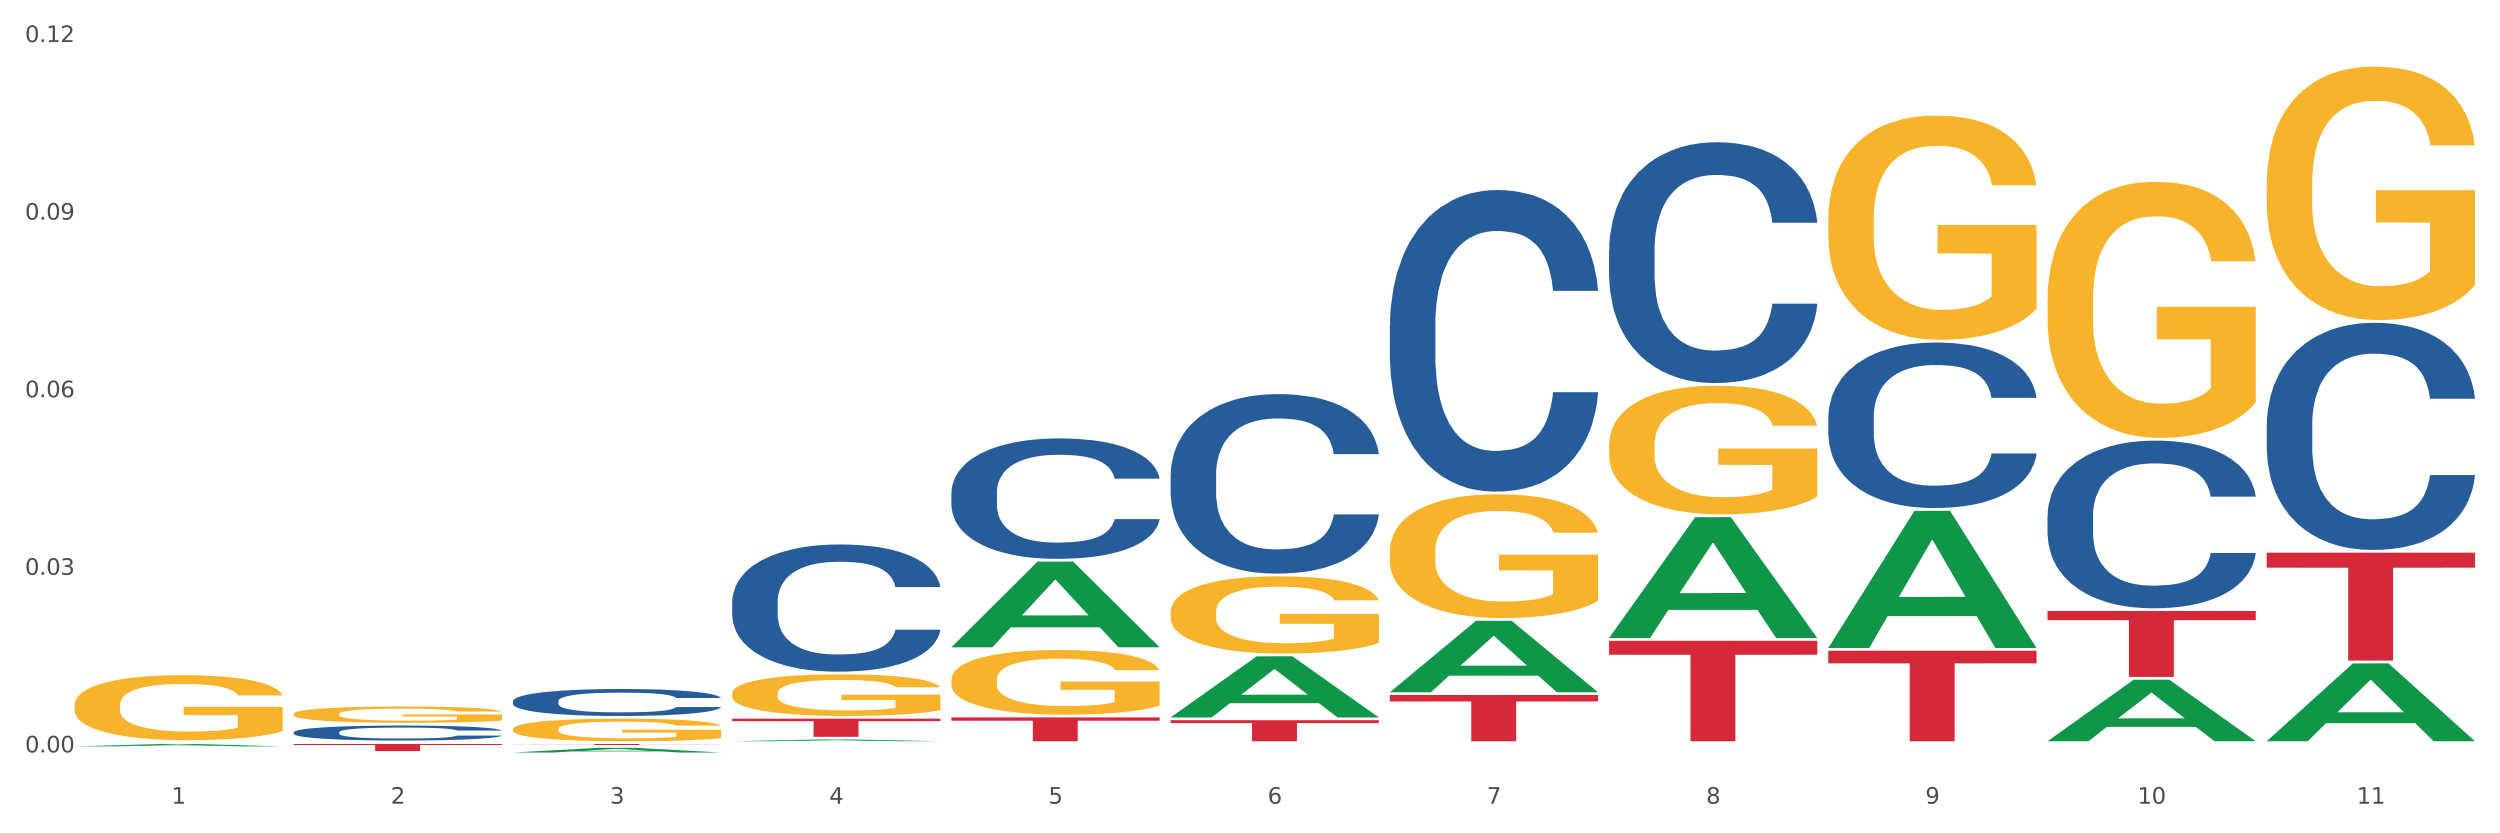 <?xml version="1.0" encoding="utf-8" standalone="no"?>
<!DOCTYPE svg PUBLIC "-//W3C//DTD SVG 1.1//EN"
  "http://www.w3.org/Graphics/SVG/1.1/DTD/svg11.dtd">
<svg xmlns:xlink="http://www.w3.org/1999/xlink" width="1080pt" height="360pt" viewBox="0 0 1080 360" xmlns="http://www.w3.org/2000/svg" version="1.1">
 <rect x="0" y="0" width="1080" height="360" fill="#333333" stroke="none"/>
 <defs>
  <style type="text/css">*{stroke-linejoin: round; stroke-linecap: butt}</style>
 </defs>
 <g id="figure_1">
  <g id="patch_1">
   <path d="M 0 360 
L 1080 360 
L 1080 0 
L 0 0 
z
" style="fill: #ffffff; stroke: #ffffff; stroke-linejoin: miter"/>
  </g>
  <g id="axes_1">
   <g id="matplotlib.axis_1">
    <g id="xtick_1">
     <g id="text_1">
      <!-- 1 -->
      <g style="fill: #4d4d4d" transform="translate(74.106 347.204) scale(0.096 -0.096)">
       <defs>
        <path id="DejaVuSans-31" d="M 794 531 
L 1825 531 
L 1825 4091 
L 703 3866 
L 703 4441 
L 1819 4666 
L 2450 4666 
L 2450 531 
L 3481 531 
L 3481 0 
L 794 0 
L 794 531 
z
" transform="scale(0.016)"/>
       </defs>
       <use xlink:href="#DejaVuSans-31"/>
      </g>
     </g>
    </g>
    <g id="xtick_2">
     <g id="text_2">
      <!-- 2 -->
      <g style="fill: #4d4d4d" transform="translate(168.812 347.204) scale(0.096 -0.096)">
       <defs>
        <path id="DejaVuSans-32" d="M 1228 531 
L 3431 531 
L 3431 0 
L 469 0 
L 469 531 
Q 828 903 1448 1529 
Q 2069 2156 2228 2338 
Q 2531 2678 2651 2914 
Q 2772 3150 2772 3378 
Q 2772 3750 2511 3984 
Q 2250 4219 1831 4219 
Q 1534 4219 1204 4116 
Q 875 4013 500 3803 
L 500 4441 
Q 881 4594 1212 4672 
Q 1544 4750 1819 4750 
Q 2544 4750 2975 4387 
Q 3406 4025 3406 3419 
Q 3406 3131 3298 2873 
Q 3191 2616 2906 2266 
Q 2828 2175 2409 1742 
Q 1991 1309 1228 531 
z
" transform="scale(0.016)"/>
       </defs>
       <use xlink:href="#DejaVuSans-32"/>
      </g>
     </g>
    </g>
    <g id="xtick_3">
     <g id="text_3">
      <!-- 3 -->
      <g style="fill: #4d4d4d" transform="translate(263.517 347.204) scale(0.096 -0.096)">
       <defs>
        <path id="DejaVuSans-33" d="M 2597 2516 
Q 3050 2419 3304 2112 
Q 3559 1806 3559 1356 
Q 3559 666 3084 287 
Q 2609 -91 1734 -91 
Q 1441 -91 1130 -33 
Q 819 25 488 141 
L 488 750 
Q 750 597 1062 519 
Q 1375 441 1716 441 
Q 2309 441 2620 675 
Q 2931 909 2931 1356 
Q 2931 1769 2642 2001 
Q 2353 2234 1838 2234 
L 1294 2234 
L 1294 2753 
L 1863 2753 
Q 2328 2753 2575 2939 
Q 2822 3125 2822 3475 
Q 2822 3834 2567 4026 
Q 2313 4219 1838 4219 
Q 1578 4219 1281 4162 
Q 984 4106 628 3988 
L 628 4550 
Q 988 4650 1302 4700 
Q 1616 4750 1894 4750 
Q 2613 4750 3031 4423 
Q 3450 4097 3450 3541 
Q 3450 3153 3228 2886 
Q 3006 2619 2597 2516 
z
" transform="scale(0.016)"/>
       </defs>
       <use xlink:href="#DejaVuSans-33"/>
      </g>
     </g>
    </g>
    <g id="xtick_4">
     <g id="text_4">
      <!-- 4 -->
      <g style="fill: #4d4d4d" transform="translate(358.223 347.204) scale(0.096 -0.096)">
       <defs>
        <path id="DejaVuSans-34" d="M 2419 4116 
L 825 1625 
L 2419 1625 
L 2419 4116 
z
M 2253 4666 
L 3047 4666 
L 3047 1625 
L 3713 1625 
L 3713 1100 
L 3047 1100 
L 3047 0 
L 2419 0 
L 2419 1100 
L 313 1100 
L 313 1709 
L 2253 4666 
z
" transform="scale(0.016)"/>
       </defs>
       <use xlink:href="#DejaVuSans-34"/>
      </g>
     </g>
    </g>
    <g id="xtick_5">
     <g id="text_5">
      <!-- 5 -->
      <g style="fill: #4d4d4d" transform="translate(452.928 347.204) scale(0.096 -0.096)">
       <defs>
        <path id="DejaVuSans-35" d="M 691 4666 
L 3169 4666 
L 3169 4134 
L 1269 4134 
L 1269 2991 
Q 1406 3038 1543 3061 
Q 1681 3084 1819 3084 
Q 2600 3084 3056 2656 
Q 3513 2228 3513 1497 
Q 3513 744 3044 326 
Q 2575 -91 1722 -91 
Q 1428 -91 1123 -41 
Q 819 9 494 109 
L 494 744 
Q 775 591 1075 516 
Q 1375 441 1709 441 
Q 2250 441 2565 725 
Q 2881 1009 2881 1497 
Q 2881 1984 2565 2268 
Q 2250 2553 1709 2553 
Q 1456 2553 1204 2497 
Q 953 2441 691 2322 
L 691 4666 
z
" transform="scale(0.016)"/>
       </defs>
       <use xlink:href="#DejaVuSans-35"/>
      </g>
     </g>
    </g>
    <g id="xtick_6">
     <g id="text_6">
      <!-- 6 -->
      <g style="fill: #4d4d4d" transform="translate(547.634 347.204) scale(0.096 -0.096)">
       <defs>
        <path id="DejaVuSans-36" d="M 2113 2584 
Q 1688 2584 1439 2293 
Q 1191 2003 1191 1497 
Q 1191 994 1439 701 
Q 1688 409 2113 409 
Q 2538 409 2786 701 
Q 3034 994 3034 1497 
Q 3034 2003 2786 2293 
Q 2538 2584 2113 2584 
z
M 3366 4563 
L 3366 3988 
Q 3128 4100 2886 4159 
Q 2644 4219 2406 4219 
Q 1781 4219 1451 3797 
Q 1122 3375 1075 2522 
Q 1259 2794 1537 2939 
Q 1816 3084 2150 3084 
Q 2853 3084 3261 2657 
Q 3669 2231 3669 1497 
Q 3669 778 3244 343 
Q 2819 -91 2113 -91 
Q 1303 -91 875 529 
Q 447 1150 447 2328 
Q 447 3434 972 4092 
Q 1497 4750 2381 4750 
Q 2619 4750 2861 4703 
Q 3103 4656 3366 4563 
z
" transform="scale(0.016)"/>
       </defs>
       <use xlink:href="#DejaVuSans-36"/>
      </g>
     </g>
    </g>
    <g id="xtick_7">
     <g id="text_7">
      <!-- 7 -->
      <g style="fill: #4d4d4d" transform="translate(642.339 347.204) scale(0.096 -0.096)">
       <defs>
        <path id="DejaVuSans-37" d="M 525 4666 
L 3525 4666 
L 3525 4397 
L 1831 0 
L 1172 0 
L 2766 4134 
L 525 4134 
L 525 4666 
z
" transform="scale(0.016)"/>
       </defs>
       <use xlink:href="#DejaVuSans-37"/>
      </g>
     </g>
    </g>
    <g id="xtick_8">
     <g id="text_8">
      <!-- 8 -->
      <g style="fill: #4d4d4d" transform="translate(737.044 347.204) scale(0.096 -0.096)">
       <defs>
        <path id="DejaVuSans-38" d="M 2034 2216 
Q 1584 2216 1326 1975 
Q 1069 1734 1069 1313 
Q 1069 891 1326 650 
Q 1584 409 2034 409 
Q 2484 409 2743 651 
Q 3003 894 3003 1313 
Q 3003 1734 2745 1975 
Q 2488 2216 2034 2216 
z
M 1403 2484 
Q 997 2584 770 2862 
Q 544 3141 544 3541 
Q 544 4100 942 4425 
Q 1341 4750 2034 4750 
Q 2731 4750 3128 4425 
Q 3525 4100 3525 3541 
Q 3525 3141 3298 2862 
Q 3072 2584 2669 2484 
Q 3125 2378 3379 2068 
Q 3634 1759 3634 1313 
Q 3634 634 3220 271 
Q 2806 -91 2034 -91 
Q 1263 -91 848 271 
Q 434 634 434 1313 
Q 434 1759 690 2068 
Q 947 2378 1403 2484 
z
M 1172 3481 
Q 1172 3119 1398 2916 
Q 1625 2713 2034 2713 
Q 2441 2713 2670 2916 
Q 2900 3119 2900 3481 
Q 2900 3844 2670 4047 
Q 2441 4250 2034 4250 
Q 1625 4250 1398 4047 
Q 1172 3844 1172 3481 
z
" transform="scale(0.016)"/>
       </defs>
       <use xlink:href="#DejaVuSans-38"/>
      </g>
     </g>
    </g>
    <g id="xtick_9">
     <g id="text_9">
      <!-- 9 -->
      <g style="fill: #4d4d4d" transform="translate(831.75 347.204) scale(0.096 -0.096)">
       <defs>
        <path id="DejaVuSans-39" d="M 703 97 
L 703 672 
Q 941 559 1184 500 
Q 1428 441 1663 441 
Q 2288 441 2617 861 
Q 2947 1281 2994 2138 
Q 2813 1869 2534 1725 
Q 2256 1581 1919 1581 
Q 1219 1581 811 2004 
Q 403 2428 403 3163 
Q 403 3881 828 4315 
Q 1253 4750 1959 4750 
Q 2769 4750 3195 4129 
Q 3622 3509 3622 2328 
Q 3622 1225 3098 567 
Q 2575 -91 1691 -91 
Q 1453 -91 1209 -44 
Q 966 3 703 97 
z
M 1959 2075 
Q 2384 2075 2632 2365 
Q 2881 2656 2881 3163 
Q 2881 3666 2632 3958 
Q 2384 4250 1959 4250 
Q 1534 4250 1286 3958 
Q 1038 3666 1038 3163 
Q 1038 2656 1286 2365 
Q 1534 2075 1959 2075 
z
" transform="scale(0.016)"/>
       </defs>
       <use xlink:href="#DejaVuSans-39"/>
      </g>
     </g>
    </g>
    <g id="xtick_10">
     <g id="text_10">
      <!-- 10 -->
      <g style="fill: #4d4d4d" transform="translate(923.401 347.204) scale(0.096 -0.096)">
       <defs>
        <path id="DejaVuSans-30" d="M 2034 4250 
Q 1547 4250 1301 3770 
Q 1056 3291 1056 2328 
Q 1056 1369 1301 889 
Q 1547 409 2034 409 
Q 2525 409 2770 889 
Q 3016 1369 3016 2328 
Q 3016 3291 2770 3770 
Q 2525 4250 2034 4250 
z
M 2034 4750 
Q 2819 4750 3233 4129 
Q 3647 3509 3647 2328 
Q 3647 1150 3233 529 
Q 2819 -91 2034 -91 
Q 1250 -91 836 529 
Q 422 1150 422 2328 
Q 422 3509 836 4129 
Q 1250 4750 2034 4750 
z
" transform="scale(0.016)"/>
       </defs>
       <use xlink:href="#DejaVuSans-31"/>
       <use xlink:href="#DejaVuSans-30" transform="translate(63.623 0)"/>
      </g>
     </g>
    </g>
    <g id="xtick_11">
     <g id="text_11">
      <!-- 11 -->
      <g style="fill: #4d4d4d" transform="translate(1018.107 347.204) scale(0.096 -0.096)">
       <use xlink:href="#DejaVuSans-31"/>
       <use xlink:href="#DejaVuSans-31" transform="translate(63.623 0)"/>
      </g>
     </g>
    </g>
    <g id="xtick_12"/>
    <g id="xtick_13"/>
    <g id="xtick_14"/>
    <g id="xtick_15"/>
    <g id="xtick_16"/>
    <g id="xtick_17"/>
    <g id="xtick_18"/>
    <g id="xtick_19"/>
    <g id="xtick_20"/>
    <g id="xtick_21"/>
   </g>
   <g id="matplotlib.axis_2">
    <g id="ytick_1">
     <g id="text_12">
      <!-- 0.00 -->
      <g style="fill: #4d4d4d" transform="translate(10.8 325.052) scale(0.096 -0.096)">
       <defs>
        <path id="DejaVuSans-2e" d="M 684 794 
L 1344 794 
L 1344 0 
L 684 0 
L 684 794 
z
" transform="scale(0.016)"/>
       </defs>
       <use xlink:href="#DejaVuSans-30"/>
       <use xlink:href="#DejaVuSans-2e" transform="translate(63.623 0)"/>
       <use xlink:href="#DejaVuSans-30" transform="translate(95.41 0)"/>
       <use xlink:href="#DejaVuSans-30" transform="translate(159.033 0)"/>
      </g>
     </g>
    </g>
    <g id="ytick_2">
     <g id="text_13">
      <!-- 0.03 -->
      <g style="fill: #4d4d4d" transform="translate(10.8 248.334) scale(0.096 -0.096)">
       <use xlink:href="#DejaVuSans-30"/>
       <use xlink:href="#DejaVuSans-2e" transform="translate(63.623 0)"/>
       <use xlink:href="#DejaVuSans-30" transform="translate(95.41 0)"/>
       <use xlink:href="#DejaVuSans-33" transform="translate(159.033 0)"/>
      </g>
     </g>
    </g>
    <g id="ytick_3">
     <g id="text_14">
      <!-- 0.06 -->
      <g style="fill: #4d4d4d" transform="translate(10.8 171.616) scale(0.096 -0.096)">
       <use xlink:href="#DejaVuSans-30"/>
       <use xlink:href="#DejaVuSans-2e" transform="translate(63.623 0)"/>
       <use xlink:href="#DejaVuSans-30" transform="translate(95.41 0)"/>
       <use xlink:href="#DejaVuSans-36" transform="translate(159.033 0)"/>
      </g>
     </g>
    </g>
    <g id="ytick_4">
     <g id="text_15">
      <!-- 0.09 -->
      <g style="fill: #4d4d4d" transform="translate(10.8 94.897) scale(0.096 -0.096)">
       <use xlink:href="#DejaVuSans-30"/>
       <use xlink:href="#DejaVuSans-2e" transform="translate(63.623 0)"/>
       <use xlink:href="#DejaVuSans-30" transform="translate(95.41 0)"/>
       <use xlink:href="#DejaVuSans-39" transform="translate(159.033 0)"/>
      </g>
     </g>
    </g>
    <g id="ytick_5">
     <g id="text_16">
      <!-- 0.12 -->
      <g style="fill: #4d4d4d" transform="translate(10.8 18.179) scale(0.096 -0.096)">
       <use xlink:href="#DejaVuSans-30"/>
       <use xlink:href="#DejaVuSans-2e" transform="translate(63.623 0)"/>
       <use xlink:href="#DejaVuSans-31" transform="translate(95.41 0)"/>
       <use xlink:href="#DejaVuSans-32" transform="translate(159.033 0)"/>
      </g>
     </g>
    </g>
    <g id="ytick_6"/>
    <g id="ytick_7"/>
    <g id="ytick_8"/>
    <g id="ytick_9"/>
   </g>
   <g id="PolyCollection_1">
    <path d="M 32.175 322.443 
L 32.268 322.442 
L 69.369 321.406 
L 84.766 321.405 
L 122.145 322.445 
L 104.337 322.445 
L 96.267 322.203 
L 57.96 322.203 
L 57.682 322.207 
L 49.891 322.445 
L 32.175 322.445 
L 32.175 322.443 
L 62.783 322.058 
L 91.444 322.057 
L 77.253 321.627 
L 77.067 321.625 
L 76.882 321.628 
L 62.691 322.057 
L 62.783 322.058 
L 32.175 322.443 
z
" clip-path="url(#pddc6bc1927)" style="fill: #109648"/>
    <path d="M 316.291 299.63 
L 316.398 299.614 
L 316.398 299.024 
L 316.61 298.516 
L 317.672 297.286 
L 319.266 296.27 
L 320.434 295.729 
L 321.603 295.287 
L 322.983 294.844 
L 324.683 294.385 
L 327.763 293.713 
L 329.675 293.369 
L 332.012 293.008 
L 336.261 292.484 
L 339.342 292.189 
L 342.528 291.943 
L 347.733 291.648 
L 351.132 291.517 
L 354.744 291.419 
L 359.099 291.353 
L 362.392 291.337 
L 369.615 291.386 
L 375.776 291.533 
L 378.75 291.648 
L 382.574 291.845 
L 384.592 291.976 
L 387.885 292.238 
L 391.284 292.582 
L 393.621 292.877 
L 397.127 293.435 
L 399.782 293.992 
L 402.225 294.68 
L 403.5 295.156 
L 404.456 295.598 
L 405.306 296.106 
L 406.155 296.909 
L 387.035 296.909 
L 386.292 296.336 
L 385.123 295.795 
L 383.424 295.27 
L 381.937 294.943 
L 379.387 294.533 
L 377.051 294.271 
L 374.607 294.074 
L 371.633 293.91 
L 369.296 293.828 
L 366.003 293.762 
L 359.524 293.779 
L 355.169 293.91 
L 352.195 294.074 
L 350.283 294.221 
L 348.583 294.385 
L 346.671 294.615 
L 344.44 294.959 
L 342.847 295.27 
L 341.254 295.664 
L 339.979 296.057 
L 338.811 296.516 
L 337.855 297.008 
L 337.111 297.516 
L 336.474 298.139 
L 335.943 299.171 
L 335.943 301.417 
L 336.155 301.925 
L 336.686 302.597 
L 337.323 303.105 
L 338.386 303.712 
L 339.342 304.121 
L 341.147 304.711 
L 343.166 305.203 
L 344.759 305.515 
L 346.352 305.777 
L 349.114 306.137 
L 352.195 306.432 
L 354.85 306.613 
L 358.462 306.777 
L 360.905 306.842 
L 363.029 306.875 
L 368.234 306.875 
L 371.952 306.826 
L 376.095 306.711 
L 379.281 306.564 
L 381.937 306.383 
L 384.911 306.088 
L 386.823 305.81 
L 386.823 302.384 
L 363.454 302.368 
L 363.454 300.089 
L 406.262 300.089 
L 406.262 306.777 
L 404.456 307.121 
L 402.438 307.432 
L 400.313 307.711 
L 397.127 308.055 
L 393.303 308.383 
L 389.903 308.612 
L 386.292 308.809 
L 382.043 308.989 
L 376.519 309.153 
L 373.12 309.219 
L 368.871 309.268 
L 363.879 309.284 
L 359.524 309.252 
L 355.275 309.17 
L 350.814 309.022 
L 346.459 308.809 
L 343.166 308.596 
L 339.873 308.334 
L 336.367 307.99 
L 333.606 307.662 
L 331.481 307.367 
L 329.144 306.99 
L 326.595 306.498 
L 324.683 306.055 
L 322.983 305.596 
L 321.178 305.006 
L 319.903 304.498 
L 318.628 303.859 
L 317.885 303.384 
L 317.035 302.646 
L 316.398 301.614 
L 316.291 299.63 
z
" clip-path="url(#pddc6bc1927)" style="fill: #f7b32b"/>
    <path d="M 410.997 293.719 
L 411.103 293.693 
L 411.103 292.775 
L 411.316 291.984 
L 412.378 290.071 
L 413.971 288.49 
L 415.14 287.648 
L 416.308 286.959 
L 417.689 286.271 
L 419.388 285.556 
L 422.469 284.511 
L 424.381 283.975 
L 426.718 283.414 
L 430.967 282.598 
L 434.047 282.138 
L 437.234 281.756 
L 442.439 281.297 
L 445.838 281.093 
L 449.449 280.94 
L 453.804 280.838 
L 457.097 280.812 
L 464.32 280.889 
L 470.481 281.118 
L 473.456 281.297 
L 477.28 281.603 
L 479.298 281.807 
L 482.591 282.215 
L 485.99 282.751 
L 488.327 283.21 
L 491.832 284.077 
L 494.488 284.944 
L 496.931 286.016 
L 498.205 286.755 
L 499.161 287.444 
L 500.011 288.235 
L 500.861 289.484 
L 481.741 289.484 
L 480.997 288.592 
L 479.829 287.75 
L 478.129 286.934 
L 476.642 286.424 
L 474.093 285.786 
L 471.756 285.378 
L 469.313 285.072 
L 466.339 284.817 
L 464.002 284.689 
L 460.709 284.587 
L 454.229 284.613 
L 449.874 284.817 
L 446.9 285.072 
L 444.988 285.301 
L 443.288 285.556 
L 441.376 285.913 
L 439.146 286.449 
L 437.552 286.934 
L 435.959 287.546 
L 434.684 288.158 
L 433.516 288.872 
L 432.56 289.637 
L 431.816 290.428 
L 431.179 291.397 
L 430.648 293.004 
L 430.648 296.499 
L 430.86 297.289 
L 431.392 298.335 
L 432.029 299.126 
L 433.091 300.07 
L 434.047 300.707 
L 435.853 301.626 
L 437.871 302.391 
L 439.464 302.875 
L 441.058 303.284 
L 443.82 303.845 
L 446.9 304.304 
L 449.556 304.584 
L 453.167 304.839 
L 455.61 304.941 
L 457.735 304.992 
L 462.94 304.992 
L 466.657 304.916 
L 470.8 304.737 
L 473.987 304.508 
L 476.642 304.227 
L 479.616 303.768 
L 481.528 303.335 
L 481.528 298.004 
L 458.16 297.978 
L 458.16 294.433 
L 500.967 294.433 
L 500.967 304.839 
L 499.161 305.375 
L 497.143 305.86 
L 495.019 306.293 
L 491.832 306.829 
L 488.008 307.339 
L 484.609 307.696 
L 480.997 308.002 
L 476.748 308.283 
L 471.225 308.538 
L 467.826 308.64 
L 463.577 308.716 
L 458.584 308.742 
L 454.229 308.691 
L 449.98 308.563 
L 445.519 308.334 
L 441.164 308.002 
L 437.871 307.671 
L 434.578 307.263 
L 431.073 306.727 
L 428.311 306.217 
L 426.187 305.758 
L 423.85 305.171 
L 421.3 304.406 
L 419.388 303.717 
L 417.689 303.003 
L 415.883 302.085 
L 414.608 301.294 
L 413.334 300.299 
L 412.59 299.56 
L 411.74 298.412 
L 411.103 296.805 
L 410.997 293.719 
z
" clip-path="url(#pddc6bc1927)" style="fill: #f7b32b"/>
    <path d="M 505.702 264.388 
L 505.809 264.357 
L 505.809 263.26 
L 506.021 262.316 
L 507.083 260.03 
L 508.677 258.141 
L 509.845 257.136 
L 511.014 256.313 
L 512.394 255.49 
L 514.094 254.637 
L 517.174 253.388 
L 519.086 252.748 
L 521.423 252.077 
L 525.672 251.102 
L 528.753 250.554 
L 531.939 250.097 
L 537.144 249.548 
L 540.543 249.305 
L 544.155 249.122 
L 548.51 249 
L 551.803 248.969 
L 559.026 249.061 
L 565.187 249.335 
L 568.161 249.548 
L 571.985 249.914 
L 574.003 250.158 
L 577.296 250.645 
L 580.695 251.285 
L 583.032 251.834 
L 586.537 252.87 
L 589.193 253.906 
L 591.636 255.186 
L 592.911 256.069 
L 593.867 256.892 
L 594.717 257.837 
L 595.566 259.33 
L 576.446 259.33 
L 575.703 258.263 
L 574.534 257.258 
L 572.835 256.282 
L 571.348 255.673 
L 568.798 254.911 
L 566.461 254.424 
L 564.018 254.058 
L 561.044 253.753 
L 558.707 253.601 
L 555.414 253.479 
L 548.935 253.51 
L 544.58 253.753 
L 541.606 254.058 
L 539.694 254.332 
L 537.994 254.637 
L 536.082 255.064 
L 533.851 255.704 
L 532.258 256.282 
L 530.665 257.014 
L 529.39 257.745 
L 528.222 258.598 
L 527.266 259.512 
L 526.522 260.457 
L 525.885 261.615 
L 525.354 263.535 
L 525.354 267.709 
L 525.566 268.654 
L 526.097 269.903 
L 526.734 270.848 
L 527.797 271.975 
L 528.753 272.737 
L 530.558 273.834 
L 532.577 274.748 
L 534.17 275.327 
L 535.763 275.815 
L 538.525 276.485 
L 541.606 277.033 
L 544.261 277.369 
L 547.873 277.673 
L 550.316 277.795 
L 552.44 277.856 
L 557.645 277.856 
L 561.363 277.765 
L 565.505 277.551 
L 568.692 277.277 
L 571.348 276.942 
L 574.322 276.393 
L 576.234 275.875 
L 576.234 269.507 
L 552.865 269.477 
L 552.865 265.241 
L 595.673 265.241 
L 595.673 277.673 
L 593.867 278.313 
L 591.849 278.892 
L 589.724 279.41 
L 586.537 280.05 
L 582.713 280.659 
L 579.314 281.086 
L 575.703 281.452 
L 571.454 281.787 
L 565.93 282.092 
L 562.531 282.213 
L 558.282 282.305 
L 553.29 282.335 
L 548.935 282.274 
L 544.686 282.122 
L 540.225 281.848 
L 535.87 281.452 
L 532.577 281.056 
L 529.284 280.568 
L 525.778 279.928 
L 523.017 279.319 
L 520.892 278.77 
L 518.555 278.069 
L 516.006 277.155 
L 514.094 276.333 
L 512.394 275.479 
L 510.589 274.382 
L 509.314 273.438 
L 508.039 272.249 
L 507.296 271.366 
L 506.446 269.995 
L 505.809 268.075 
L 505.702 264.388 
z
" clip-path="url(#pddc6bc1927)" style="fill: #f7b32b"/>
    <path d="M 600.408 238.249 
L 600.514 238.2 
L 600.514 236.443 
L 600.727 234.93 
L 601.789 231.269 
L 603.382 228.243 
L 604.551 226.632 
L 605.719 225.314 
L 607.1 223.996 
L 608.799 222.629 
L 611.88 220.628 
L 613.792 219.603 
L 616.129 218.529 
L 620.378 216.967 
L 623.458 216.089 
L 626.645 215.357 
L 631.85 214.478 
L 635.249 214.087 
L 638.86 213.795 
L 643.215 213.599 
L 646.508 213.55 
L 653.731 213.697 
L 659.892 214.136 
L 662.867 214.478 
L 666.691 215.064 
L 668.709 215.454 
L 672.002 216.235 
L 675.401 217.26 
L 677.738 218.139 
L 681.243 219.798 
L 683.899 221.458 
L 686.342 223.508 
L 687.616 224.924 
L 688.572 226.242 
L 689.422 227.755 
L 690.272 230.147 
L 671.152 230.147 
L 670.408 228.438 
L 669.24 226.827 
L 667.54 225.265 
L 666.053 224.289 
L 663.504 223.069 
L 661.167 222.288 
L 658.724 221.702 
L 655.75 221.214 
L 653.413 220.97 
L 650.12 220.775 
L 643.64 220.823 
L 639.285 221.214 
L 636.311 221.702 
L 634.399 222.141 
L 632.699 222.629 
L 630.787 223.313 
L 628.557 224.338 
L 626.963 225.265 
L 625.37 226.437 
L 624.095 227.608 
L 622.927 228.975 
L 621.971 230.439 
L 621.227 231.953 
L 620.59 233.807 
L 620.059 236.883 
L 620.059 243.57 
L 620.271 245.083 
L 620.803 247.084 
L 621.44 248.597 
L 622.502 250.403 
L 623.458 251.624 
L 625.264 253.381 
L 627.282 254.845 
L 628.875 255.773 
L 630.469 256.554 
L 633.231 257.628 
L 636.311 258.506 
L 638.967 259.043 
L 642.578 259.531 
L 645.021 259.727 
L 647.146 259.824 
L 652.351 259.824 
L 656.068 259.678 
L 660.211 259.336 
L 663.398 258.897 
L 666.053 258.36 
L 669.027 257.481 
L 670.939 256.651 
L 670.939 246.45 
L 647.571 246.401 
L 647.571 239.616 
L 690.378 239.616 
L 690.378 259.531 
L 688.572 260.556 
L 686.554 261.484 
L 684.43 262.314 
L 681.243 263.339 
L 677.419 264.315 
L 674.02 264.998 
L 670.408 265.584 
L 666.159 266.121 
L 660.636 266.609 
L 657.237 266.804 
L 652.988 266.951 
L 647.995 267 
L 643.64 266.902 
L 639.391 266.658 
L 634.93 266.219 
L 630.575 265.584 
L 627.282 264.949 
L 623.989 264.168 
L 620.484 263.143 
L 617.722 262.167 
L 615.598 261.289 
L 613.261 260.166 
L 610.711 258.701 
L 608.799 257.384 
L 607.1 256.017 
L 605.294 254.26 
L 604.019 252.746 
L 602.745 250.843 
L 602.001 249.427 
L 601.151 247.231 
L 600.514 244.156 
L 600.408 238.249 
z
" clip-path="url(#pddc6bc1927)" style="fill: #f7b32b"/>
    <path d="M 695.113 192.329 
L 695.22 192.279 
L 695.22 190.451 
L 695.432 188.878 
L 696.494 185.071 
L 698.088 181.925 
L 699.256 180.25 
L 700.424 178.879 
L 701.805 177.509 
L 703.505 176.088 
L 706.585 174.007 
L 708.497 172.941 
L 710.834 171.824 
L 715.083 170.2 
L 718.164 169.287 
L 721.35 168.525 
L 726.555 167.612 
L 729.954 167.206 
L 733.566 166.901 
L 737.921 166.698 
L 741.214 166.648 
L 748.437 166.8 
L 754.598 167.257 
L 757.572 167.612 
L 761.396 168.221 
L 763.414 168.627 
L 766.707 169.439 
L 770.106 170.505 
L 772.443 171.418 
L 775.948 173.144 
L 778.604 174.87 
L 781.047 177.001 
L 782.322 178.473 
L 783.278 179.844 
L 784.128 181.417 
L 784.977 183.904 
L 765.857 183.904 
L 765.114 182.128 
L 763.945 180.453 
L 762.246 178.829 
L 760.759 177.814 
L 758.209 176.545 
L 755.872 175.733 
L 753.429 175.124 
L 750.455 174.616 
L 748.118 174.362 
L 744.825 174.159 
L 738.346 174.21 
L 733.991 174.616 
L 731.016 175.124 
L 729.104 175.58 
L 727.405 176.088 
L 725.493 176.798 
L 723.262 177.864 
L 721.669 178.829 
L 720.076 180.047 
L 718.801 181.265 
L 717.632 182.686 
L 716.676 184.209 
L 715.933 185.782 
L 715.296 187.711 
L 714.764 190.908 
L 714.764 197.862 
L 714.977 199.435 
L 715.508 201.516 
L 716.145 203.089 
L 717.208 204.967 
L 718.164 206.236 
L 719.969 208.063 
L 721.988 209.586 
L 723.581 210.55 
L 725.174 211.362 
L 727.936 212.479 
L 731.016 213.392 
L 733.672 213.951 
L 737.284 214.458 
L 739.727 214.661 
L 741.851 214.763 
L 747.056 214.763 
L 750.774 214.61 
L 754.916 214.255 
L 758.103 213.798 
L 760.759 213.24 
L 763.733 212.327 
L 765.645 211.464 
L 765.645 200.856 
L 742.276 200.805 
L 742.276 193.75 
L 785.084 193.75 
L 785.084 214.458 
L 783.278 215.524 
L 781.26 216.488 
L 779.135 217.351 
L 775.948 218.417 
L 772.124 219.432 
L 768.725 220.143 
L 765.114 220.752 
L 760.865 221.31 
L 755.341 221.818 
L 751.942 222.021 
L 747.693 222.173 
L 742.701 222.224 
L 738.346 222.122 
L 734.097 221.868 
L 729.636 221.412 
L 725.28 220.752 
L 721.988 220.092 
L 718.695 219.28 
L 715.189 218.214 
L 712.428 217.199 
L 710.303 216.285 
L 707.966 215.118 
L 705.417 213.595 
L 703.505 212.225 
L 701.805 210.804 
L 700 208.977 
L 698.725 207.403 
L 697.45 205.424 
L 696.707 203.952 
L 695.857 201.668 
L 695.22 198.471 
L 695.113 192.329 
z
" clip-path="url(#pddc6bc1927)" style="fill: #f7b32b"/>
    <path d="M 789.819 94.705 
L 789.925 94.617 
L 789.925 91.432 
L 790.138 88.69 
L 791.2 82.057 
L 792.793 76.573 
L 793.962 73.654 
L 795.13 71.266 
L 796.511 68.877 
L 798.21 66.401 
L 801.291 62.774 
L 803.203 60.917 
L 805.54 58.971 
L 809.789 56.14 
L 812.869 54.548 
L 816.056 53.222 
L 821.261 51.63 
L 824.66 50.922 
L 828.271 50.391 
L 832.626 50.037 
L 835.919 49.949 
L 843.142 50.214 
L 849.303 51.01 
L 852.277 51.63 
L 856.101 52.691 
L 858.12 53.399 
L 861.413 54.814 
L 864.812 56.671 
L 867.149 58.263 
L 870.654 61.271 
L 873.309 64.278 
L 875.753 67.993 
L 877.027 70.558 
L 877.983 72.946 
L 878.833 75.688 
L 879.683 80.022 
L 860.563 80.022 
L 859.819 76.926 
L 858.651 74.008 
L 856.951 71.177 
L 855.464 69.408 
L 852.915 67.197 
L 850.578 65.782 
L 848.135 64.72 
L 845.161 63.836 
L 842.824 63.393 
L 839.531 63.04 
L 833.051 63.128 
L 828.696 63.836 
L 825.722 64.72 
L 823.81 65.516 
L 822.11 66.401 
L 820.198 67.639 
L 817.968 69.497 
L 816.374 71.177 
L 814.781 73.3 
L 813.506 75.423 
L 812.338 77.899 
L 811.382 80.553 
L 810.638 83.295 
L 810.001 86.656 
L 809.47 92.228 
L 809.47 104.346 
L 809.682 107.088 
L 810.213 110.715 
L 810.851 113.457 
L 811.913 116.729 
L 812.869 118.94 
L 814.675 122.125 
L 816.693 124.778 
L 818.286 126.459 
L 819.88 127.874 
L 822.641 129.82 
L 825.722 131.412 
L 828.377 132.385 
L 831.989 133.269 
L 834.432 133.623 
L 836.557 133.8 
L 841.761 133.8 
L 845.479 133.535 
L 849.622 132.916 
L 852.809 132.12 
L 855.464 131.147 
L 858.438 129.555 
L 860.35 128.051 
L 860.35 109.565 
L 836.981 109.476 
L 836.981 97.182 
L 879.789 97.182 
L 879.789 133.269 
L 877.983 135.127 
L 875.965 136.807 
L 873.841 138.311 
L 870.654 140.169 
L 866.83 141.938 
L 863.431 143.176 
L 859.819 144.237 
L 855.57 145.21 
L 850.047 146.095 
L 846.648 146.449 
L 842.399 146.714 
L 837.406 146.802 
L 833.051 146.626 
L 828.802 146.183 
L 824.341 145.387 
L 819.986 144.237 
L 816.693 143.087 
L 813.4 141.672 
L 809.895 139.815 
L 807.133 138.046 
L 805.009 136.454 
L 802.672 134.419 
L 800.122 131.766 
L 798.21 129.378 
L 796.511 126.901 
L 794.705 123.717 
L 793.43 120.975 
L 792.156 117.525 
L 791.412 114.96 
L 790.562 110.98 
L 789.925 105.408 
L 789.819 94.705 
z
" clip-path="url(#pddc6bc1927)" style="fill: #f7b32b"/>
    <path d="M 979.23 238.747 
L 1069.2 238.747 
L 1069.2 245.229 
L 1033.809 245.273 
L 1033.809 285.392 
L 1014.408 285.392 
L 1014.408 245.273 
L 979.23 245.229 
L 979.23 238.791 
L 979.23 238.747 
z
" clip-path="url(#pddc6bc1927)" style="fill: #d62839"/>
    <path d="M 884.524 263.957 
L 974.495 263.957 
L 974.495 267.916 
L 939.103 267.943 
L 939.103 292.449 
L 919.702 292.449 
L 919.702 267.943 
L 884.524 267.916 
L 884.524 263.984 
L 884.524 263.957 
z
" clip-path="url(#pddc6bc1927)" style="fill: #d62839"/>
    <path d="M 789.819 281.115 
L 879.789 281.115 
L 879.789 286.551 
L 844.398 286.588 
L 844.398 320.234 
L 824.997 320.234 
L 824.997 286.588 
L 789.819 286.551 
L 789.819 281.152 
L 789.819 281.115 
z
" clip-path="url(#pddc6bc1927)" style="fill: #d62839"/>
    <path d="M 695.113 276.814 
L 785.084 276.814 
L 785.084 282.848 
L 749.692 282.889 
L 749.692 320.234 
L 730.291 320.234 
L 730.291 282.889 
L 695.113 282.848 
L 695.113 276.855 
L 695.113 276.814 
z
" clip-path="url(#pddc6bc1927)" style="fill: #d62839"/>
    <path d="M 600.408 300.242 
L 690.378 300.242 
L 690.378 303.02 
L 654.987 303.039 
L 654.987 320.234 
L 635.586 320.234 
L 635.586 303.039 
L 600.408 303.02 
L 600.408 300.261 
L 600.408 300.242 
z
" clip-path="url(#pddc6bc1927)" style="fill: #d62839"/>
    <path d="M 505.702 311.117 
L 595.673 311.117 
L 595.673 312.384 
L 560.281 312.393 
L 560.281 320.234 
L 540.88 320.234 
L 540.88 312.393 
L 505.702 312.384 
L 505.702 311.126 
L 505.702 311.117 
z
" clip-path="url(#pddc6bc1927)" style="fill: #d62839"/>
    <path d="M 316.291 310.455 
L 406.262 310.455 
L 406.262 311.543 
L 370.871 311.55 
L 370.871 318.285 
L 351.469 318.285 
L 351.469 311.55 
L 316.291 311.543 
L 316.291 310.462 
L 316.291 310.455 
z
" clip-path="url(#pddc6bc1927)" style="fill: #d62839"/>
    <path d="M 221.586 314.982 
L 221.692 314.973 
L 221.692 314.652 
L 221.905 314.376 
L 222.967 313.707 
L 224.56 313.154 
L 225.729 312.86 
L 226.897 312.619 
L 228.278 312.378 
L 229.978 312.129 
L 233.058 311.763 
L 234.97 311.576 
L 237.307 311.38 
L 241.556 311.094 
L 244.636 310.934 
L 247.823 310.8 
L 253.028 310.639 
L 256.427 310.568 
L 260.038 310.515 
L 264.394 310.479 
L 267.686 310.47 
L 274.91 310.497 
L 281.07 310.577 
L 284.045 310.639 
L 287.869 310.746 
L 289.887 310.818 
L 293.18 310.96 
L 296.579 311.148 
L 298.916 311.308 
L 302.421 311.611 
L 305.077 311.915 
L 307.52 312.289 
L 308.794 312.548 
L 309.75 312.788 
L 310.6 313.065 
L 311.45 313.502 
L 292.33 313.502 
L 291.586 313.19 
L 290.418 312.895 
L 288.718 312.61 
L 287.231 312.432 
L 284.682 312.209 
L 282.345 312.066 
L 279.902 311.959 
L 276.928 311.87 
L 274.591 311.825 
L 271.298 311.79 
L 264.818 311.799 
L 260.463 311.87 
L 257.489 311.959 
L 255.577 312.039 
L 253.878 312.129 
L 251.966 312.253 
L 249.735 312.441 
L 248.142 312.61 
L 246.548 312.824 
L 245.274 313.038 
L 244.105 313.288 
L 243.149 313.555 
L 242.406 313.832 
L 241.768 314.171 
L 241.237 314.732 
L 241.237 315.954 
L 241.45 316.231 
L 241.981 316.596 
L 242.618 316.873 
L 243.68 317.203 
L 244.636 317.425 
L 246.442 317.747 
L 248.46 318.014 
L 250.054 318.183 
L 251.647 318.326 
L 254.409 318.522 
L 257.489 318.683 
L 260.145 318.781 
L 263.756 318.87 
L 266.199 318.906 
L 268.324 318.924 
L 273.529 318.924 
L 277.246 318.897 
L 281.389 318.834 
L 284.576 318.754 
L 287.231 318.656 
L 290.206 318.496 
L 292.118 318.344 
L 292.118 316.48 
L 268.749 316.471 
L 268.749 315.232 
L 311.556 315.232 
L 311.556 318.87 
L 309.75 319.057 
L 307.732 319.227 
L 305.608 319.378 
L 302.421 319.566 
L 298.597 319.744 
L 295.198 319.869 
L 291.586 319.976 
L 287.338 320.074 
L 281.814 320.163 
L 278.415 320.199 
L 274.166 320.226 
L 269.174 320.234 
L 264.818 320.217 
L 260.57 320.172 
L 256.108 320.092 
L 251.753 319.976 
L 248.46 319.86 
L 245.167 319.717 
L 241.662 319.53 
L 238.9 319.352 
L 236.776 319.191 
L 234.439 318.986 
L 231.89 318.718 
L 229.978 318.478 
L 228.278 318.228 
L 226.472 317.907 
L 225.198 317.631 
L 223.923 317.283 
L 223.179 317.024 
L 222.33 316.623 
L 221.692 316.061 
L 221.586 314.982 
z
" clip-path="url(#pddc6bc1927)" style="fill: #f7b32b"/>
    <path d="M 221.586 321.405 
L 311.556 321.405 
L 311.556 321.469 
L 276.165 321.47 
L 276.165 321.869 
L 256.764 321.869 
L 256.764 321.47 
L 221.586 321.469 
L 221.586 321.405 
L 221.586 321.405 
z
" clip-path="url(#pddc6bc1927)" style="fill: #d62839"/>
    <path d="M 884.524 129.671 
L 884.631 129.57 
L 884.631 125.933 
L 884.843 122.801 
L 885.905 115.224 
L 887.499 108.96 
L 888.667 105.626 
L 889.835 102.899 
L 891.216 100.171 
L 892.916 97.342 
L 895.996 93.2 
L 897.908 91.078 
L 900.245 88.856 
L 904.494 85.623 
L 907.575 83.804 
L 910.761 82.289 
L 915.966 80.47 
L 919.365 79.662 
L 922.977 79.056 
L 927.332 78.652 
L 930.625 78.551 
L 937.848 78.854 
L 944.009 79.763 
L 946.983 80.47 
L 950.807 81.683 
L 952.825 82.491 
L 956.118 84.107 
L 959.517 86.229 
L 961.854 88.047 
L 965.359 91.482 
L 968.015 94.917 
L 970.458 99.161 
L 971.733 102.09 
L 972.689 104.818 
L 973.539 107.95 
L 974.388 112.901 
L 955.268 112.901 
L 954.525 109.365 
L 953.356 106.031 
L 951.657 102.798 
L 950.17 100.777 
L 947.62 98.251 
L 945.283 96.635 
L 942.84 95.422 
L 939.866 94.412 
L 937.529 93.907 
L 934.236 93.503 
L 927.757 93.604 
L 923.402 94.412 
L 920.427 95.422 
L 918.515 96.332 
L 916.816 97.342 
L 914.904 98.756 
L 912.673 100.878 
L 911.08 102.798 
L 909.487 105.222 
L 908.212 107.647 
L 907.043 110.476 
L 906.087 113.507 
L 905.344 116.639 
L 904.707 120.478 
L 904.175 126.843 
L 904.175 140.684 
L 904.388 143.815 
L 904.919 147.958 
L 905.556 151.09 
L 906.619 154.828 
L 907.575 157.353 
L 909.38 160.99 
L 911.399 164.021 
L 912.992 165.941 
L 914.585 167.557 
L 917.347 169.78 
L 920.427 171.599 
L 923.083 172.71 
L 926.695 173.72 
L 929.138 174.124 
L 931.262 174.326 
L 936.467 174.326 
L 940.185 174.023 
L 944.327 173.316 
L 947.514 172.407 
L 950.17 171.295 
L 953.144 169.477 
L 955.056 167.759 
L 955.056 146.644 
L 931.687 146.543 
L 931.687 132.5 
L 974.495 132.5 
L 974.495 173.72 
L 972.689 175.842 
L 970.671 177.761 
L 968.546 179.479 
L 965.359 181.6 
L 961.535 183.621 
L 958.136 185.035 
L 954.525 186.248 
L 950.276 187.359 
L 944.752 188.369 
L 941.353 188.773 
L 937.104 189.077 
L 932.112 189.178 
L 927.757 188.976 
L 923.508 188.47 
L 919.047 187.561 
L 914.691 186.248 
L 911.399 184.934 
L 908.106 183.318 
L 904.6 181.196 
L 901.839 179.176 
L 899.714 177.357 
L 897.377 175.033 
L 894.828 172.003 
L 892.916 169.275 
L 891.216 166.446 
L 889.411 162.809 
L 888.136 159.677 
L 886.861 155.737 
L 886.118 152.807 
L 885.268 148.261 
L 884.631 141.896 
L 884.524 129.671 
z
" clip-path="url(#pddc6bc1927)" style="fill: #f7b32b"/>
    <path d="M 979.23 79.38 
L 979.336 79.28 
L 979.336 75.68 
L 979.548 72.58 
L 980.611 65.08 
L 982.204 58.88 
L 983.372 55.581 
L 984.541 52.881 
L 985.922 50.181 
L 987.621 47.381 
L 990.702 43.281 
L 992.614 41.181 
L 994.951 38.981 
L 999.2 35.781 
L 1002.28 33.981 
L 1005.467 32.481 
L 1010.672 30.681 
L 1014.071 29.881 
L 1017.682 29.281 
L 1022.037 28.881 
L 1025.33 28.781 
L 1032.553 29.081 
L 1038.714 29.981 
L 1041.688 30.681 
L 1045.512 31.881 
L 1047.531 32.681 
L 1050.824 34.281 
L 1054.223 36.381 
L 1056.56 38.181 
L 1060.065 41.581 
L 1062.72 44.981 
L 1065.164 49.181 
L 1066.438 52.081 
L 1067.394 54.781 
L 1068.244 57.88 
L 1069.094 62.78 
L 1049.974 62.78 
L 1049.23 59.28 
L 1048.062 55.981 
L 1046.362 52.781 
L 1044.875 50.781 
L 1042.326 48.281 
L 1039.989 46.681 
L 1037.546 45.481 
L 1034.572 44.481 
L 1032.235 43.981 
L 1028.942 43.581 
L 1022.462 43.681 
L 1018.107 44.481 
L 1015.133 45.481 
L 1013.221 46.381 
L 1011.521 47.381 
L 1009.609 48.781 
L 1007.379 50.881 
L 1005.785 52.781 
L 1004.192 55.181 
L 1002.917 57.58 
L 1001.749 60.38 
L 1000.793 63.38 
L 1000.049 66.48 
L 999.412 70.28 
L 998.881 76.58 
L 998.881 90.28 
L 999.093 93.379 
L 999.624 97.479 
L 1000.262 100.579 
L 1001.324 104.279 
L 1002.28 106.779 
L 1004.086 110.379 
L 1006.104 113.379 
L 1007.697 115.279 
L 1009.291 116.879 
L 1012.052 119.079 
L 1015.133 120.879 
L 1017.788 121.979 
L 1021.4 122.979 
L 1023.843 123.379 
L 1025.968 123.579 
L 1031.172 123.579 
L 1034.89 123.279 
L 1039.033 122.579 
L 1042.22 121.679 
L 1044.875 120.579 
L 1047.849 118.779 
L 1049.761 117.079 
L 1049.761 96.179 
L 1026.392 96.079 
L 1026.392 82.18 
L 1069.2 82.18 
L 1069.2 122.979 
L 1067.394 125.079 
L 1065.376 126.979 
L 1063.252 128.678 
L 1060.065 130.778 
L 1056.241 132.778 
L 1052.842 134.178 
L 1049.23 135.378 
L 1044.981 136.478 
L 1039.458 137.478 
L 1036.059 137.878 
L 1031.81 138.178 
L 1026.817 138.278 
L 1022.462 138.078 
L 1018.213 137.578 
L 1013.752 136.678 
L 1009.397 135.378 
L 1006.104 134.078 
L 1002.811 132.478 
L 999.306 130.378 
L 996.544 128.378 
L 994.42 126.579 
L 992.083 124.279 
L 989.533 121.279 
L 987.621 118.579 
L 985.922 115.779 
L 984.116 112.179 
L 982.841 109.079 
L 981.567 105.179 
L 980.823 102.279 
L 979.973 97.779 
L 979.336 91.48 
L 979.23 79.38 
z
" clip-path="url(#pddc6bc1927)" style="fill: #f7b32b"/>
    <path d="M 32.175 304.662 
L 32.281 304.637 
L 32.281 303.713 
L 32.494 302.918 
L 33.556 300.995 
L 35.149 299.404 
L 36.318 298.558 
L 37.486 297.866 
L 38.867 297.173 
L 40.567 296.455 
L 43.647 295.403 
L 45.559 294.865 
L 47.896 294.301 
L 52.145 293.48 
L 55.225 293.018 
L 58.412 292.633 
L 63.617 292.172 
L 67.016 291.967 
L 70.627 291.813 
L 74.983 291.71 
L 78.275 291.684 
L 85.499 291.761 
L 91.659 291.992 
L 94.634 292.172 
L 98.458 292.48 
L 100.476 292.685 
L 103.769 293.095 
L 107.168 293.634 
L 109.505 294.095 
L 113.01 294.967 
L 115.666 295.839 
L 118.109 296.917 
L 119.383 297.66 
L 120.339 298.353 
L 121.189 299.148 
L 122.039 300.405 
L 102.919 300.405 
L 102.175 299.507 
L 101.007 298.661 
L 99.307 297.84 
L 97.82 297.327 
L 95.271 296.686 
L 92.934 296.275 
L 90.491 295.968 
L 87.517 295.711 
L 85.18 295.583 
L 81.887 295.48 
L 75.407 295.506 
L 71.052 295.711 
L 68.078 295.968 
L 66.166 296.198 
L 64.467 296.455 
L 62.555 296.814 
L 60.324 297.353 
L 58.731 297.84 
L 57.137 298.455 
L 55.863 299.071 
L 54.694 299.789 
L 53.738 300.559 
L 52.995 301.354 
L 52.357 302.328 
L 51.826 303.944 
L 51.826 307.458 
L 52.039 308.253 
L 52.57 309.304 
L 53.207 310.1 
L 54.269 311.049 
L 55.225 311.69 
L 57.031 312.613 
L 59.049 313.382 
L 60.643 313.87 
L 62.236 314.28 
L 64.998 314.844 
L 68.078 315.306 
L 70.734 315.588 
L 74.345 315.845 
L 76.788 315.947 
L 78.913 315.999 
L 84.118 315.999 
L 87.835 315.922 
L 91.978 315.742 
L 95.165 315.511 
L 97.82 315.229 
L 100.795 314.767 
L 102.707 314.331 
L 102.707 308.971 
L 79.338 308.945 
L 79.338 305.38 
L 122.145 305.38 
L 122.145 315.845 
L 120.339 316.383 
L 118.321 316.871 
L 116.197 317.307 
L 113.01 317.845 
L 109.186 318.358 
L 105.787 318.717 
L 102.175 319.025 
L 97.927 319.307 
L 92.403 319.564 
L 89.004 319.666 
L 84.755 319.743 
L 79.763 319.769 
L 75.407 319.718 
L 71.159 319.589 
L 66.697 319.358 
L 62.342 319.025 
L 59.049 318.692 
L 55.756 318.281 
L 52.251 317.743 
L 49.489 317.23 
L 47.365 316.768 
L 45.028 316.178 
L 42.479 315.409 
L 40.567 314.716 
L 38.867 313.998 
L 37.061 313.075 
L 35.787 312.28 
L 34.512 311.279 
L 33.768 310.536 
L 32.919 309.381 
L 32.281 307.766 
L 32.175 304.662 
z
" clip-path="url(#pddc6bc1927)" style="fill: #f7b32b"/>
    <path d="M 126.88 316.342 
L 126.987 316.336 
L 126.987 316.171 
L 127.306 315.947 
L 128.476 315.534 
L 129.965 315.221 
L 132.517 314.855 
L 133.899 314.702 
L 135.707 314.53 
L 139.43 314.253 
L 143.683 314.017 
L 146.661 313.887 
L 148.894 313.804 
L 153.893 313.657 
L 156.764 313.592 
L 159.742 313.539 
L 162.294 313.503 
L 166.548 313.462 
L 169.951 313.444 
L 173.886 313.439 
L 177.183 313.444 
L 181.543 313.468 
L 187.924 313.539 
L 190.37 313.58 
L 193.667 313.651 
L 197.07 313.745 
L 199.835 313.84 
L 203.025 313.976 
L 206.322 314.153 
L 209.513 314.377 
L 211.746 314.584 
L 213.554 314.802 
L 215.149 315.068 
L 216.319 315.357 
L 216.851 315.599 
L 197.389 315.599 
L 196.857 315.38 
L 195.794 315.144 
L 194.73 314.985 
L 193.561 314.855 
L 191.753 314.708 
L 190.157 314.613 
L 187.499 314.501 
L 185.053 314.43 
L 183.032 314.389 
L 180.586 314.353 
L 175.375 314.318 
L 171.653 314.318 
L 169.313 314.33 
L 166.442 314.359 
L 163.996 314.401 
L 161.124 314.471 
L 158.891 314.548 
L 156.658 314.648 
L 155.382 314.719 
L 153.467 314.849 
L 152.191 314.955 
L 150.49 315.138 
L 149.533 315.268 
L 147.831 315.605 
L 147.087 315.853 
L 146.768 316.024 
L 146.555 316.213 
L 146.555 317.133 
L 147.193 317.546 
L 147.725 317.723 
L 148.575 317.924 
L 150.171 318.184 
L 152.51 318.438 
L 154.956 318.621 
L 156.977 318.733 
L 158.891 318.815 
L 160.805 318.88 
L 163.145 318.939 
L 165.059 318.975 
L 167.931 319.01 
L 171.334 319.028 
L 173.993 319.028 
L 179.416 318.998 
L 181.862 318.969 
L 184.202 318.927 
L 186.754 318.863 
L 188.775 318.792 
L 189.945 318.739 
L 191.859 318.626 
L 193.348 318.508 
L 194.624 318.373 
L 195.475 318.255 
L 196.432 318.078 
L 197.176 317.877 
L 197.389 317.771 
L 216.851 317.771 
L 216.425 317.983 
L 215.681 318.19 
L 214.192 318.467 
L 213.022 318.626 
L 211.214 318.821 
L 209.3 318.987 
L 206.641 319.169 
L 204.195 319.305 
L 201.643 319.423 
L 198.878 319.529 
L 193.88 319.677 
L 192.072 319.718 
L 188.243 319.789 
L 185.265 319.83 
L 180.905 319.872 
L 176.439 319.895 
L 171.759 319.901 
L 167.612 319.89 
L 163.039 319.854 
L 160.167 319.819 
L 156.977 319.766 
L 153.255 319.683 
L 149.745 319.583 
L 146.448 319.465 
L 143.364 319.329 
L 140.493 319.175 
L 136.771 318.922 
L 134.006 318.674 
L 131.985 318.444 
L 130.603 318.249 
L 129.22 318.001 
L 128.476 317.83 
L 127.306 317.417 
L 126.88 317.033 
L 126.88 316.342 
z
" clip-path="url(#pddc6bc1927)" style="fill: #255c99"/>
    <path d="M 221.586 302.89 
L 221.692 302.879 
L 221.692 302.581 
L 222.011 302.177 
L 223.181 301.433 
L 224.67 300.87 
L 227.222 300.211 
L 228.605 299.934 
L 230.413 299.626 
L 234.135 299.127 
L 238.389 298.701 
L 241.367 298.468 
L 243.6 298.319 
L 248.598 298.053 
L 251.47 297.936 
L 254.447 297.84 
L 257 297.777 
L 261.254 297.702 
L 264.657 297.67 
L 268.592 297.66 
L 271.888 297.67 
L 276.249 297.713 
L 282.63 297.84 
L 285.076 297.915 
L 288.372 298.042 
L 291.775 298.212 
L 294.541 298.382 
L 297.731 298.627 
L 301.028 298.946 
L 304.218 299.35 
L 306.451 299.722 
L 308.259 300.115 
L 309.855 300.594 
L 311.024 301.114 
L 311.556 301.55 
L 292.095 301.55 
L 291.563 301.157 
L 290.499 300.732 
L 289.436 300.445 
L 288.266 300.211 
L 286.458 299.945 
L 284.863 299.775 
L 282.204 299.573 
L 279.758 299.445 
L 277.738 299.371 
L 275.292 299.307 
L 270.081 299.244 
L 266.358 299.244 
L 264.019 299.265 
L 261.147 299.318 
L 258.701 299.392 
L 255.83 299.52 
L 253.597 299.658 
L 251.363 299.839 
L 250.087 299.966 
L 248.173 300.2 
L 246.897 300.392 
L 245.195 300.721 
L 244.238 300.955 
L 242.536 301.561 
L 241.792 302.007 
L 241.473 302.316 
L 241.26 302.656 
L 241.26 304.314 
L 241.898 305.058 
L 242.43 305.377 
L 243.281 305.738 
L 244.876 306.206 
L 247.216 306.663 
L 249.662 306.993 
L 251.682 307.195 
L 253.597 307.344 
L 255.511 307.46 
L 257.851 307.567 
L 259.765 307.631 
L 262.636 307.694 
L 266.039 307.726 
L 268.698 307.726 
L 274.122 307.673 
L 276.568 307.62 
L 278.907 307.546 
L 281.46 307.429 
L 283.48 307.301 
L 284.65 307.205 
L 286.564 307.003 
L 288.053 306.791 
L 289.329 306.546 
L 290.18 306.334 
L 291.137 306.015 
L 291.882 305.653 
L 292.095 305.462 
L 311.556 305.462 
L 311.131 305.845 
L 310.386 306.217 
L 308.897 306.716 
L 307.728 307.003 
L 305.92 307.354 
L 304.005 307.652 
L 301.347 307.981 
L 298.901 308.226 
L 296.348 308.438 
L 293.583 308.63 
L 288.585 308.896 
L 286.777 308.97 
L 282.949 309.097 
L 279.971 309.172 
L 275.611 309.246 
L 271.144 309.289 
L 266.465 309.299 
L 262.317 309.278 
L 257.744 309.214 
L 254.873 309.151 
L 251.682 309.055 
L 247.96 308.906 
L 244.451 308.725 
L 241.154 308.513 
L 238.07 308.268 
L 235.198 307.992 
L 231.476 307.535 
L 228.711 307.088 
L 226.691 306.674 
L 225.308 306.323 
L 223.926 305.877 
L 223.181 305.568 
L 222.011 304.824 
L 221.586 304.133 
L 221.586 302.89 
z
" clip-path="url(#pddc6bc1927)" style="fill: #255c99"/>
    <path d="M 316.291 259.906 
L 316.398 259.856 
L 316.398 258.451 
L 316.717 256.544 
L 317.887 253.031 
L 319.376 250.371 
L 321.928 247.26 
L 323.31 245.955 
L 325.118 244.5 
L 328.84 242.142 
L 333.094 240.134 
L 336.072 239.03 
L 338.305 238.328 
L 343.304 237.073 
L 346.175 236.521 
L 349.153 236.07 
L 351.705 235.768 
L 355.959 235.417 
L 359.362 235.267 
L 363.297 235.216 
L 366.594 235.267 
L 370.954 235.467 
L 377.335 236.07 
L 379.781 236.421 
L 383.078 237.023 
L 386.481 237.826 
L 389.246 238.629 
L 392.436 239.783 
L 395.733 241.288 
L 398.924 243.195 
L 401.157 244.952 
L 402.965 246.809 
L 404.56 249.067 
L 405.73 251.526 
L 406.262 253.583 
L 386.8 253.583 
L 386.268 251.726 
L 385.205 249.719 
L 384.141 248.364 
L 382.971 247.26 
L 381.164 246.006 
L 379.568 245.203 
L 376.91 244.249 
L 374.464 243.647 
L 372.443 243.296 
L 369.997 242.995 
L 364.786 242.694 
L 361.064 242.694 
L 358.724 242.794 
L 355.853 243.045 
L 353.407 243.396 
L 350.535 243.998 
L 348.302 244.651 
L 346.069 245.504 
L 344.793 246.106 
L 342.878 247.21 
L 341.602 248.113 
L 339.901 249.669 
L 338.944 250.773 
L 337.242 253.633 
L 336.498 255.741 
L 336.178 257.196 
L 335.966 258.802 
L 335.966 266.631 
L 336.604 270.143 
L 337.136 271.649 
L 337.986 273.355 
L 339.582 275.563 
L 341.921 277.721 
L 344.367 279.277 
L 346.388 280.23 
L 348.302 280.933 
L 350.216 281.485 
L 352.556 281.986 
L 354.47 282.287 
L 357.342 282.589 
L 360.745 282.739 
L 363.403 282.739 
L 368.827 282.488 
L 371.273 282.237 
L 373.613 281.886 
L 376.165 281.334 
L 378.186 280.732 
L 379.356 280.28 
L 381.27 279.327 
L 382.759 278.323 
L 384.035 277.169 
L 384.886 276.165 
L 385.843 274.66 
L 386.587 272.954 
L 386.8 272.05 
L 406.262 272.05 
L 405.836 273.857 
L 405.092 275.613 
L 403.603 277.972 
L 402.433 279.327 
L 400.625 280.983 
L 398.711 282.388 
L 396.052 283.943 
L 393.606 285.098 
L 391.054 286.101 
L 388.289 287.005 
L 383.291 288.259 
L 381.483 288.61 
L 377.654 289.213 
L 374.676 289.564 
L 370.316 289.915 
L 365.849 290.116 
L 361.17 290.166 
L 357.023 290.066 
L 352.45 289.765 
L 349.578 289.464 
L 346.388 289.012 
L 342.666 288.309 
L 339.156 287.456 
L 335.859 286.453 
L 332.775 285.298 
L 329.904 283.994 
L 326.182 281.836 
L 323.417 279.728 
L 321.396 277.771 
L 320.014 276.115 
L 318.631 274.007 
L 317.887 272.552 
L 316.717 269.039 
L 316.291 265.777 
L 316.291 259.906 
z
" clip-path="url(#pddc6bc1927)" style="fill: #255c99"/>
    <path d="M 410.997 212.774 
L 411.103 212.726 
L 411.103 211.396 
L 411.422 209.591 
L 412.592 206.265 
L 414.081 203.748 
L 416.633 200.802 
L 418.016 199.567 
L 419.824 198.189 
L 423.546 195.956 
L 427.8 194.056 
L 430.778 193.011 
L 433.011 192.346 
L 438.009 191.158 
L 440.881 190.636 
L 443.858 190.208 
L 446.411 189.923 
L 450.665 189.59 
L 454.068 189.448 
L 458.003 189.4 
L 461.299 189.448 
L 465.66 189.638 
L 472.041 190.208 
L 474.487 190.541 
L 477.783 191.111 
L 481.186 191.871 
L 483.951 192.631 
L 487.142 193.724 
L 490.439 195.149 
L 493.629 196.954 
L 495.862 198.617 
L 497.67 200.375 
L 499.266 202.512 
L 500.435 204.84 
L 500.967 206.788 
L 481.505 206.788 
L 480.974 205.03 
L 479.91 203.13 
L 478.847 201.847 
L 477.677 200.802 
L 475.869 199.614 
L 474.274 198.854 
L 471.615 197.952 
L 469.169 197.382 
L 467.149 197.049 
L 464.703 196.764 
L 459.491 196.479 
L 455.769 196.479 
L 453.43 196.574 
L 450.558 196.811 
L 448.112 197.144 
L 445.241 197.714 
L 443.008 198.332 
L 440.774 199.139 
L 439.498 199.709 
L 437.584 200.755 
L 436.308 201.61 
L 434.606 203.082 
L 433.649 204.128 
L 431.947 206.836 
L 431.203 208.831 
L 430.884 210.209 
L 430.671 211.729 
L 430.671 219.14 
L 431.309 222.465 
L 431.841 223.891 
L 432.692 225.506 
L 434.287 227.596 
L 436.627 229.639 
L 439.073 231.112 
L 441.093 232.014 
L 443.008 232.68 
L 444.922 233.202 
L 447.262 233.677 
L 449.176 233.962 
L 452.047 234.247 
L 455.45 234.39 
L 458.109 234.39 
L 463.533 234.152 
L 465.979 233.915 
L 468.318 233.582 
L 470.871 233.06 
L 472.891 232.489 
L 474.061 232.062 
L 475.975 231.159 
L 477.464 230.209 
L 478.74 229.116 
L 479.591 228.166 
L 480.548 226.741 
L 481.293 225.126 
L 481.505 224.271 
L 500.967 224.271 
L 500.542 225.981 
L 499.797 227.644 
L 498.308 229.877 
L 497.139 231.159 
L 495.331 232.727 
L 493.416 234.057 
L 490.758 235.53 
L 488.312 236.623 
L 485.759 237.573 
L 482.994 238.428 
L 477.996 239.616 
L 476.188 239.948 
L 472.36 240.518 
L 469.382 240.851 
L 465.022 241.183 
L 460.555 241.373 
L 455.876 241.421 
L 451.728 241.326 
L 447.155 241.041 
L 444.284 240.756 
L 441.093 240.328 
L 437.371 239.663 
L 433.862 238.855 
L 430.565 237.905 
L 427.481 236.813 
L 424.609 235.577 
L 420.887 233.535 
L 418.122 231.539 
L 416.102 229.687 
L 414.719 228.119 
L 413.337 226.124 
L 412.592 224.746 
L 411.422 221.42 
L 410.997 218.332 
L 410.997 212.774 
z
" clip-path="url(#pddc6bc1927)" style="fill: #255c99"/>
    <path d="M 505.702 205.095 
L 505.809 205.024 
L 505.809 203.041 
L 506.128 200.35 
L 507.298 195.393 
L 508.786 191.64 
L 511.339 187.249 
L 512.721 185.408 
L 514.529 183.354 
L 518.251 180.025 
L 522.505 177.193 
L 525.483 175.635 
L 527.716 174.643 
L 532.715 172.873 
L 535.586 172.094 
L 538.564 171.456 
L 541.116 171.031 
L 545.37 170.536 
L 548.773 170.323 
L 552.708 170.252 
L 556.005 170.323 
L 560.365 170.606 
L 566.746 171.456 
L 569.192 171.952 
L 572.489 172.802 
L 575.892 173.935 
L 578.657 175.068 
L 581.847 176.697 
L 585.144 178.821 
L 588.335 181.512 
L 590.568 183.991 
L 592.376 186.611 
L 593.971 189.798 
L 595.141 193.268 
L 595.673 196.172 
L 576.211 196.172 
L 575.679 193.552 
L 574.616 190.719 
L 573.552 188.807 
L 572.382 187.249 
L 570.575 185.478 
L 568.979 184.345 
L 566.321 183 
L 563.875 182.15 
L 561.854 181.654 
L 559.408 181.229 
L 554.197 180.804 
L 550.475 180.804 
L 548.135 180.946 
L 545.264 181.3 
L 542.818 181.796 
L 539.946 182.646 
L 537.713 183.566 
L 535.48 184.77 
L 534.204 185.62 
L 532.289 187.178 
L 531.013 188.453 
L 529.312 190.648 
L 528.354 192.206 
L 526.653 196.243 
L 525.908 199.217 
L 525.589 201.271 
L 525.377 203.537 
L 525.377 214.585 
L 526.015 219.542 
L 526.547 221.667 
L 527.397 224.075 
L 528.993 227.191 
L 531.332 230.236 
L 533.778 232.431 
L 535.799 233.777 
L 537.713 234.768 
L 539.627 235.547 
L 541.967 236.255 
L 543.881 236.68 
L 546.753 237.105 
L 550.156 237.318 
L 552.814 237.318 
L 558.238 236.964 
L 560.684 236.61 
L 563.024 236.114 
L 565.576 235.335 
L 567.597 234.485 
L 568.767 233.848 
L 570.681 232.502 
L 572.17 231.086 
L 573.446 229.457 
L 574.297 228.04 
L 575.254 225.916 
L 575.998 223.508 
L 576.211 222.233 
L 595.673 222.233 
L 595.247 224.783 
L 594.503 227.261 
L 593.014 230.59 
L 591.844 232.502 
L 590.036 234.839 
L 588.122 236.822 
L 585.463 239.017 
L 583.017 240.646 
L 580.465 242.063 
L 577.7 243.337 
L 572.701 245.108 
L 570.894 245.604 
L 567.065 246.453 
L 564.087 246.949 
L 559.727 247.445 
L 555.26 247.728 
L 550.581 247.799 
L 546.434 247.657 
L 541.861 247.232 
L 538.989 246.807 
L 535.799 246.17 
L 532.077 245.179 
L 528.567 243.975 
L 525.27 242.558 
L 522.186 240.929 
L 519.315 239.088 
L 515.593 236.043 
L 512.828 233.069 
L 510.807 230.307 
L 509.425 227.97 
L 508.042 224.995 
L 507.298 222.941 
L 506.128 217.984 
L 505.702 213.381 
L 505.702 205.095 
z
" clip-path="url(#pddc6bc1927)" style="fill: #255c99"/>
    <path d="M 600.408 140.635 
L 600.514 140.516 
L 600.514 137.185 
L 600.833 132.664 
L 602.003 124.335 
L 603.492 118.029 
L 606.044 110.653 
L 607.427 107.559 
L 609.235 104.109 
L 612.957 98.517 
L 617.211 93.757 
L 620.189 91.14 
L 622.422 89.474 
L 627.42 86.5 
L 630.292 85.191 
L 633.269 84.12 
L 635.822 83.406 
L 640.076 82.573 
L 643.479 82.216 
L 647.414 82.097 
L 650.71 82.216 
L 655.071 82.692 
L 661.451 84.12 
L 663.897 84.953 
L 667.194 86.381 
L 670.597 88.284 
L 673.362 90.188 
L 676.553 92.925 
L 679.85 96.494 
L 683.04 101.015 
L 685.273 105.179 
L 687.081 109.582 
L 688.677 114.936 
L 689.846 120.766 
L 690.378 125.644 
L 670.916 125.644 
L 670.385 121.242 
L 669.321 116.483 
L 668.258 113.27 
L 667.088 110.653 
L 665.28 107.678 
L 663.685 105.774 
L 661.026 103.514 
L 658.58 102.086 
L 656.559 101.253 
L 654.113 100.539 
L 648.902 99.825 
L 645.18 99.825 
L 642.841 100.063 
L 639.969 100.658 
L 637.523 101.491 
L 634.652 102.919 
L 632.419 104.466 
L 630.185 106.488 
L 628.909 107.916 
L 626.995 110.534 
L 625.719 112.675 
L 624.017 116.364 
L 623.06 118.981 
L 621.358 125.763 
L 620.614 130.76 
L 620.295 134.21 
L 620.082 138.018 
L 620.082 156.579 
L 620.72 164.907 
L 621.252 168.477 
L 622.103 172.522 
L 623.698 177.757 
L 626.038 182.873 
L 628.484 186.561 
L 630.504 188.822 
L 632.419 190.488 
L 634.333 191.797 
L 636.672 192.986 
L 638.587 193.7 
L 641.458 194.414 
L 644.861 194.771 
L 647.52 194.771 
L 652.944 194.176 
L 655.39 193.581 
L 657.729 192.748 
L 660.282 191.44 
L 662.302 190.012 
L 663.472 188.941 
L 665.386 186.68 
L 666.875 184.301 
L 668.151 181.564 
L 669.002 179.185 
L 669.959 175.615 
L 670.704 171.57 
L 670.916 169.428 
L 690.378 169.428 
L 689.953 173.712 
L 689.208 177.876 
L 687.719 183.468 
L 686.55 186.68 
L 684.742 190.607 
L 682.827 193.938 
L 680.169 197.627 
L 677.723 200.363 
L 675.17 202.743 
L 672.405 204.884 
L 667.407 207.859 
L 665.599 208.692 
L 661.771 210.119 
L 658.793 210.952 
L 654.433 211.785 
L 649.966 212.261 
L 645.287 212.38 
L 641.139 212.142 
L 636.566 211.428 
L 633.695 210.714 
L 630.504 209.643 
L 626.782 207.978 
L 623.273 205.955 
L 619.976 203.576 
L 616.892 200.839 
L 614.02 197.746 
L 610.298 192.629 
L 607.533 187.632 
L 605.513 182.992 
L 604.13 179.066 
L 602.748 174.069 
L 602.003 170.618 
L 600.833 162.29 
L 600.408 154.556 
L 600.408 140.635 
z
" clip-path="url(#pddc6bc1927)" style="fill: #255c99"/>
    <path d="M 695.113 108.189 
L 695.22 108.094 
L 695.22 105.434 
L 695.539 101.824 
L 696.709 95.174 
L 698.197 90.138 
L 700.75 84.248 
L 702.132 81.778 
L 703.94 79.023 
L 707.662 74.558 
L 711.916 70.758 
L 714.894 68.667 
L 717.127 67.337 
L 722.126 64.962 
L 724.997 63.917 
L 727.975 63.062 
L 730.527 62.492 
L 734.781 61.827 
L 738.184 61.542 
L 742.119 61.447 
L 745.416 61.542 
L 749.776 61.922 
L 756.157 63.062 
L 758.603 63.727 
L 761.9 64.867 
L 765.303 66.387 
L 768.068 67.907 
L 771.258 70.093 
L 774.555 72.943 
L 777.746 76.553 
L 779.979 79.878 
L 781.787 83.393 
L 783.382 87.668 
L 784.552 92.324 
L 785.084 96.219 
L 765.622 96.219 
L 765.09 92.704 
L 764.027 88.903 
L 762.963 86.338 
L 761.793 84.248 
L 759.985 81.873 
L 758.39 80.353 
L 755.732 78.548 
L 753.286 77.408 
L 751.265 76.743 
L 748.819 76.173 
L 743.608 75.603 
L 739.886 75.603 
L 737.546 75.793 
L 734.675 76.268 
L 732.229 76.933 
L 729.357 78.073 
L 727.124 79.308 
L 724.891 80.923 
L 723.615 82.063 
L 721.7 84.153 
L 720.424 85.863 
L 718.723 88.808 
L 717.765 90.899 
L 716.064 96.314 
L 715.319 100.304 
L 715 103.059 
L 714.788 106.099 
L 714.788 120.92 
L 715.426 127.57 
L 715.958 130.42 
L 716.808 133.651 
L 718.404 137.831 
L 720.743 141.916 
L 723.189 144.861 
L 725.21 146.666 
L 727.124 147.996 
L 729.038 149.041 
L 731.378 149.991 
L 733.292 150.561 
L 736.164 151.131 
L 739.567 151.416 
L 742.225 151.416 
L 747.649 150.941 
L 750.095 150.466 
L 752.435 149.801 
L 754.987 148.756 
L 757.008 147.616 
L 758.178 146.761 
L 760.092 144.956 
L 761.581 143.056 
L 762.857 140.871 
L 763.708 138.971 
L 764.665 136.121 
L 765.409 132.891 
L 765.622 131.18 
L 785.084 131.18 
L 784.658 134.601 
L 783.914 137.926 
L 782.425 142.391 
L 781.255 144.956 
L 779.447 148.091 
L 777.533 150.751 
L 774.874 153.696 
L 772.428 155.882 
L 769.876 157.782 
L 767.111 159.492 
L 762.112 161.867 
L 760.305 162.532 
L 756.476 163.672 
L 753.498 164.337 
L 749.138 165.002 
L 744.671 165.382 
L 739.992 165.477 
L 735.845 165.287 
L 731.272 164.717 
L 728.4 164.147 
L 725.21 163.292 
L 721.488 161.962 
L 717.978 160.347 
L 714.681 158.447 
L 711.597 156.262 
L 708.726 153.791 
L 705.004 149.706 
L 702.239 145.716 
L 700.218 142.011 
L 698.836 138.876 
L 697.453 134.886 
L 696.709 132.13 
L 695.539 125.48 
L 695.113 119.305 
L 695.113 108.189 
z
" clip-path="url(#pddc6bc1927)" style="fill: #255c99"/>
    <path d="M 789.819 180.099 
L 789.925 180.034 
L 789.925 178.206 
L 790.244 175.724 
L 791.414 171.154 
L 792.903 167.693 
L 795.455 163.644 
L 796.838 161.947 
L 798.646 160.053 
L 802.368 156.984 
L 806.622 154.372 
L 809.6 152.936 
L 811.833 152.021 
L 816.831 150.389 
L 819.703 149.671 
L 822.68 149.083 
L 825.233 148.691 
L 829.487 148.234 
L 832.89 148.038 
L 836.825 147.973 
L 840.121 148.038 
L 844.482 148.299 
L 850.862 149.083 
L 853.308 149.54 
L 856.605 150.324 
L 860.008 151.368 
L 862.773 152.413 
L 865.964 153.915 
L 869.261 155.874 
L 872.451 158.355 
L 874.684 160.641 
L 876.492 163.057 
L 878.087 165.995 
L 879.257 169.195 
L 879.789 171.872 
L 860.327 171.872 
L 859.796 169.456 
L 858.732 166.844 
L 857.669 165.081 
L 856.499 163.644 
L 854.691 162.012 
L 853.096 160.967 
L 850.437 159.726 
L 847.991 158.943 
L 845.97 158.486 
L 843.524 158.094 
L 838.313 157.702 
L 834.591 157.702 
L 832.252 157.833 
L 829.38 158.159 
L 826.934 158.616 
L 824.063 159.4 
L 821.83 160.249 
L 819.596 161.359 
L 818.32 162.143 
L 816.406 163.579 
L 815.13 164.754 
L 813.428 166.779 
L 812.471 168.215 
L 810.769 171.937 
L 810.025 174.68 
L 809.706 176.573 
L 809.493 178.663 
L 809.493 188.849 
L 810.131 193.42 
L 810.663 195.379 
L 811.514 197.599 
L 813.109 200.472 
L 815.449 203.28 
L 817.895 205.304 
L 819.915 206.545 
L 821.83 207.459 
L 823.744 208.177 
L 826.083 208.83 
L 827.998 209.222 
L 830.869 209.614 
L 834.272 209.81 
L 836.931 209.81 
L 842.355 209.483 
L 844.801 209.157 
L 847.14 208.7 
L 849.693 207.982 
L 851.713 207.198 
L 852.883 206.61 
L 854.797 205.37 
L 856.286 204.064 
L 857.562 202.562 
L 858.413 201.256 
L 859.37 199.297 
L 860.115 197.077 
L 860.327 195.901 
L 879.789 195.901 
L 879.364 198.252 
L 878.619 200.538 
L 877.13 203.607 
L 875.961 205.37 
L 874.153 207.524 
L 872.238 209.353 
L 869.58 211.377 
L 867.134 212.879 
L 864.581 214.185 
L 861.816 215.36 
L 856.818 216.993 
L 855.01 217.45 
L 851.181 218.233 
L 848.204 218.69 
L 843.843 219.147 
L 839.377 219.409 
L 834.698 219.474 
L 830.55 219.343 
L 825.977 218.952 
L 823.106 218.56 
L 819.915 217.972 
L 816.193 217.058 
L 812.684 215.948 
L 809.387 214.642 
L 806.303 213.14 
L 803.431 211.442 
L 799.709 208.635 
L 796.944 205.892 
L 794.924 203.345 
L 793.541 201.191 
L 792.158 198.448 
L 791.414 196.554 
L 790.244 191.984 
L 789.819 187.739 
L 789.819 180.099 
z
" clip-path="url(#pddc6bc1927)" style="fill: #255c99"/>
    <path d="M 884.524 222.896 
L 884.631 222.83 
L 884.631 220.977 
L 884.95 218.463 
L 886.12 213.833 
L 887.608 210.326 
L 890.161 206.225 
L 891.543 204.505 
L 893.351 202.587 
L 897.073 199.477 
L 901.327 196.831 
L 904.305 195.376 
L 906.538 194.45 
L 911.537 192.796 
L 914.408 192.068 
L 917.386 191.473 
L 919.938 191.076 
L 924.192 190.613 
L 927.595 190.414 
L 931.53 190.348 
L 934.827 190.414 
L 939.187 190.679 
L 945.568 191.473 
L 948.014 191.936 
L 951.311 192.73 
L 954.714 193.788 
L 957.479 194.847 
L 960.669 196.368 
L 963.966 198.353 
L 967.157 200.867 
L 969.39 203.182 
L 971.198 205.63 
L 972.793 208.606 
L 973.963 211.848 
L 974.495 214.56 
L 955.033 214.56 
L 954.501 212.113 
L 953.438 209.466 
L 952.374 207.68 
L 951.204 206.225 
L 949.396 204.571 
L 947.801 203.513 
L 945.143 202.256 
L 942.697 201.462 
L 940.676 200.999 
L 938.23 200.602 
L 933.019 200.205 
L 929.297 200.205 
L 926.957 200.337 
L 924.086 200.668 
L 921.64 201.131 
L 918.768 201.925 
L 916.535 202.785 
L 914.302 203.91 
L 913.026 204.703 
L 911.111 206.159 
L 909.835 207.35 
L 908.134 209.4 
L 907.176 210.856 
L 905.475 214.626 
L 904.73 217.405 
L 904.411 219.323 
L 904.199 221.44 
L 904.199 231.76 
L 904.837 236.391 
L 905.368 238.376 
L 906.219 240.625 
L 907.814 243.536 
L 910.154 246.38 
L 912.6 248.431 
L 914.621 249.688 
L 916.535 250.614 
L 918.449 251.342 
L 920.789 252.003 
L 922.703 252.4 
L 925.575 252.797 
L 928.978 252.996 
L 931.636 252.996 
L 937.06 252.665 
L 939.506 252.334 
L 941.846 251.871 
L 944.398 251.143 
L 946.419 250.349 
L 947.589 249.754 
L 949.503 248.497 
L 950.992 247.174 
L 952.268 245.653 
L 953.119 244.329 
L 954.076 242.345 
L 954.82 240.096 
L 955.033 238.905 
L 974.495 238.905 
L 974.069 241.286 
L 973.325 243.602 
L 971.836 246.711 
L 970.666 248.497 
L 968.858 250.68 
L 966.944 252.533 
L 964.285 254.583 
L 961.839 256.105 
L 959.287 257.428 
L 956.522 258.619 
L 951.523 260.272 
L 949.715 260.736 
L 945.887 261.529 
L 942.909 261.992 
L 938.549 262.456 
L 934.082 262.72 
L 929.403 262.786 
L 925.256 262.654 
L 920.683 262.257 
L 917.811 261.86 
L 914.621 261.265 
L 910.899 260.339 
L 907.389 259.214 
L 904.092 257.891 
L 901.008 256.369 
L 898.137 254.649 
L 894.415 251.805 
L 891.65 249.026 
L 889.629 246.446 
L 888.246 244.263 
L 886.864 241.485 
L 886.12 239.566 
L 884.95 234.936 
L 884.524 230.636 
L 884.524 222.896 
z
" clip-path="url(#pddc6bc1927)" style="fill: #255c99"/>
    <path d="M 979.23 183.539 
L 979.336 183.449 
L 979.336 180.94 
L 979.655 177.535 
L 980.825 171.262 
L 982.314 166.512 
L 984.866 160.956 
L 986.249 158.626 
L 988.057 156.027 
L 991.779 151.815 
L 996.033 148.231 
L 999.01 146.259 
L 1001.244 145.005 
L 1006.242 142.764 
L 1009.114 141.779 
L 1012.091 140.972 
L 1014.644 140.434 
L 1018.898 139.807 
L 1022.301 139.538 
L 1026.236 139.449 
L 1029.532 139.538 
L 1033.893 139.897 
L 1040.273 140.972 
L 1042.719 141.599 
L 1046.016 142.675 
L 1049.419 144.109 
L 1052.184 145.542 
L 1055.375 147.604 
L 1058.672 150.292 
L 1061.862 153.697 
L 1064.095 156.834 
L 1065.903 160.15 
L 1067.498 164.182 
L 1068.668 168.573 
L 1069.2 172.247 
L 1049.738 172.247 
L 1049.207 168.932 
L 1048.143 165.347 
L 1047.08 162.928 
L 1045.91 160.956 
L 1044.102 158.716 
L 1042.507 157.282 
L 1039.848 155.579 
L 1037.402 154.504 
L 1035.381 153.877 
L 1032.935 153.339 
L 1027.724 152.801 
L 1024.002 152.801 
L 1021.663 152.98 
L 1018.791 153.429 
L 1016.345 154.056 
L 1013.474 155.131 
L 1011.24 156.296 
L 1009.007 157.82 
L 1007.731 158.895 
L 1005.817 160.866 
L 1004.541 162.48 
L 1002.839 165.258 
L 1001.882 167.229 
L 1000.18 172.337 
L 999.436 176.101 
L 999.117 178.7 
L 998.904 181.567 
L 998.904 195.547 
L 999.542 201.82 
L 1000.074 204.509 
L 1000.925 207.555 
L 1002.52 211.499 
L 1004.86 215.352 
L 1007.306 218.13 
L 1009.326 219.833 
L 1011.24 221.087 
L 1013.155 222.073 
L 1015.494 222.969 
L 1017.409 223.507 
L 1020.28 224.045 
L 1023.683 224.313 
L 1026.342 224.313 
L 1031.766 223.865 
L 1034.212 223.417 
L 1036.551 222.79 
L 1039.104 221.804 
L 1041.124 220.729 
L 1042.294 219.922 
L 1044.208 218.22 
L 1045.697 216.427 
L 1046.973 214.366 
L 1047.824 212.574 
L 1048.781 209.885 
L 1049.526 206.839 
L 1049.738 205.226 
L 1069.2 205.226 
L 1068.775 208.452 
L 1068.03 211.588 
L 1066.541 215.8 
L 1065.371 218.22 
L 1063.564 221.177 
L 1061.649 223.686 
L 1058.991 226.464 
L 1056.545 228.525 
L 1053.992 230.318 
L 1051.227 231.931 
L 1046.229 234.171 
L 1044.421 234.798 
L 1040.592 235.874 
L 1037.615 236.501 
L 1033.254 237.128 
L 1028.788 237.487 
L 1024.109 237.576 
L 1019.961 237.397 
L 1015.388 236.859 
L 1012.517 236.322 
L 1009.326 235.515 
L 1005.604 234.261 
L 1002.095 232.737 
L 998.798 230.945 
L 995.714 228.884 
L 992.842 226.554 
L 989.12 222.7 
L 986.355 218.936 
L 984.334 215.442 
L 982.952 212.484 
L 981.569 208.72 
L 980.825 206.122 
L 979.655 199.849 
L 979.23 194.024 
L 979.23 183.539 
z
" clip-path="url(#pddc6bc1927)" style="fill: #255c99"/>
    <path d="M 126.88 321.405 
L 216.851 321.405 
L 216.851 321.831 
L 181.46 321.834 
L 181.46 324.472 
L 162.058 324.472 
L 162.058 321.834 
L 126.88 321.831 
L 126.88 321.408 
L 126.88 321.405 
z
" clip-path="url(#pddc6bc1927)" style="fill: #d62839"/>
    <path d="M 126.88 308.468 
L 126.987 308.462 
L 126.987 308.229 
L 127.199 308.029 
L 128.261 307.545 
L 129.855 307.145 
L 131.023 306.933 
L 132.192 306.758 
L 133.572 306.584 
L 135.272 306.403 
L 138.352 306.139 
L 140.264 306.003 
L 142.601 305.862 
L 146.85 305.655 
L 149.931 305.539 
L 153.117 305.442 
L 158.322 305.326 
L 161.721 305.274 
L 165.333 305.236 
L 169.688 305.21 
L 172.981 305.203 
L 180.204 305.223 
L 186.365 305.281 
L 189.339 305.326 
L 193.163 305.403 
L 195.181 305.455 
L 198.474 305.558 
L 201.873 305.694 
L 204.21 305.81 
L 207.716 306.029 
L 210.371 306.249 
L 212.814 306.52 
L 214.089 306.707 
L 215.045 306.881 
L 215.895 307.081 
L 216.744 307.397 
L 197.624 307.397 
L 196.881 307.171 
L 195.712 306.958 
L 194.013 306.752 
L 192.526 306.623 
L 189.976 306.462 
L 187.64 306.358 
L 185.196 306.281 
L 182.222 306.216 
L 179.885 306.184 
L 176.592 306.158 
L 170.113 306.165 
L 165.758 306.216 
L 162.784 306.281 
L 160.872 306.339 
L 159.172 306.403 
L 157.26 306.494 
L 155.029 306.629 
L 153.436 306.752 
L 151.843 306.907 
L 150.568 307.062 
L 149.4 307.242 
L 148.444 307.436 
L 147.7 307.636 
L 147.063 307.881 
L 146.532 308.287 
L 146.532 309.171 
L 146.744 309.371 
L 147.275 309.636 
L 147.912 309.836 
L 148.975 310.074 
L 149.931 310.236 
L 151.736 310.468 
L 153.755 310.662 
L 155.348 310.784 
L 156.941 310.887 
L 159.703 311.029 
L 162.784 311.145 
L 165.439 311.216 
L 169.051 311.281 
L 171.494 311.307 
L 173.618 311.32 
L 178.823 311.32 
L 182.541 311.3 
L 186.684 311.255 
L 189.87 311.197 
L 192.526 311.126 
L 195.5 311.01 
L 197.412 310.9 
L 197.412 309.552 
L 174.043 309.545 
L 174.043 308.649 
L 216.851 308.649 
L 216.851 311.281 
L 215.045 311.416 
L 213.027 311.539 
L 210.902 311.649 
L 207.716 311.784 
L 203.892 311.913 
L 200.492 312.004 
L 196.881 312.081 
L 192.632 312.152 
L 187.108 312.216 
L 183.709 312.242 
L 179.46 312.262 
L 174.468 312.268 
L 170.113 312.255 
L 165.864 312.223 
L 161.403 312.165 
L 157.048 312.081 
L 153.755 311.997 
L 150.462 311.894 
L 146.956 311.758 
L 144.195 311.629 
L 142.07 311.513 
L 139.733 311.365 
L 137.184 311.171 
L 135.272 310.997 
L 133.572 310.816 
L 131.767 310.584 
L 130.492 310.384 
L 129.217 310.133 
L 128.474 309.945 
L 127.624 309.655 
L 126.987 309.249 
L 126.88 308.468 
z
" clip-path="url(#pddc6bc1927)" style="fill: #f7b32b"/>
    <path d="M 410.997 309.912 
L 500.967 309.912 
L 500.967 311.347 
L 465.576 311.357 
L 465.576 320.234 
L 446.175 320.234 
L 446.175 311.357 
L 410.997 311.347 
L 410.997 309.922 
L 410.997 309.912 
z
" clip-path="url(#pddc6bc1927)" style="fill: #d62839"/>
    <path d="M 316.291 320.233 
L 316.384 320.232 
L 353.485 319.456 
L 368.882 319.456 
L 406.262 320.234 
L 388.453 320.234 
L 380.384 320.053 
L 342.077 320.053 
L 341.798 320.056 
L 334.007 320.234 
L 316.291 320.234 
L 316.291 320.233 
L 346.9 319.945 
L 375.56 319.944 
L 361.369 319.622 
L 361.184 319.62 
L 360.998 319.622 
L 346.807 319.944 
L 346.9 319.945 
L 316.291 320.233 
z
" clip-path="url(#pddc6bc1927)" style="fill: #109648"/>
    <path d="M 979.23 320.171 
L 979.323 320.14 
L 1016.424 286.594 
L 1031.821 286.563 
L 1069.2 320.234 
L 1051.391 320.234 
L 1043.322 312.393 
L 1005.015 312.393 
L 1004.737 312.52 
L 996.946 320.234 
L 979.23 320.234 
L 979.23 320.171 
L 1009.838 307.714 
L 1038.499 307.683 
L 1024.308 293.74 
L 1024.122 293.676 
L 1023.937 293.771 
L 1009.745 307.683 
L 1009.838 307.714 
L 979.23 320.171 
z
" clip-path="url(#pddc6bc1927)" style="fill: #109648"/>
    <path d="M 884.524 320.184 
L 884.617 320.159 
L 921.718 293.644 
L 937.115 293.619 
L 974.495 320.234 
L 956.686 320.234 
L 948.616 314.037 
L 910.31 314.037 
L 910.031 314.137 
L 902.24 320.234 
L 884.524 320.234 
L 884.524 320.184 
L 915.133 310.338 
L 943.793 310.313 
L 929.602 299.292 
L 929.417 299.242 
L 929.231 299.317 
L 915.04 310.313 
L 915.133 310.338 
L 884.524 320.184 
z
" clip-path="url(#pddc6bc1927)" style="fill: #109648"/>
    <path d="M 789.819 279.833 
L 789.912 279.777 
L 827.013 220.7 
L 842.41 220.644 
L 879.789 279.944 
L 861.981 279.944 
L 853.911 266.136 
L 815.604 266.136 
L 815.326 266.358 
L 807.535 279.944 
L 789.819 279.944 
L 789.819 279.833 
L 820.427 257.895 
L 849.088 257.839 
L 834.897 233.284 
L 834.711 233.173 
L 834.526 233.34 
L 820.335 257.839 
L 820.427 257.895 
L 789.819 279.833 
z
" clip-path="url(#pddc6bc1927)" style="fill: #109648"/>
    <path d="M 695.113 275.545 
L 695.206 275.496 
L 732.307 223.443 
L 747.704 223.394 
L 785.084 275.643 
L 767.275 275.643 
L 759.206 263.476 
L 720.899 263.476 
L 720.62 263.673 
L 712.829 275.643 
L 695.113 275.643 
L 695.113 275.545 
L 725.722 256.215 
L 754.382 256.166 
L 740.191 234.531 
L 740.006 234.433 
L 739.82 234.58 
L 725.629 256.166 
L 725.722 256.215 
L 695.113 275.545 
z
" clip-path="url(#pddc6bc1927)" style="fill: #109648"/>
    <path d="M 600.408 299.014 
L 600.501 298.984 
L 637.602 268.199 
L 652.999 268.17 
L 690.378 299.072 
L 672.57 299.072 
L 664.5 291.876 
L 626.193 291.876 
L 625.915 291.992 
L 618.124 299.072 
L 600.408 299.072 
L 600.408 299.014 
L 631.016 287.581 
L 659.677 287.552 
L 645.486 274.757 
L 645.3 274.699 
L 645.115 274.786 
L 630.924 287.552 
L 631.016 287.581 
L 600.408 299.014 
z
" clip-path="url(#pddc6bc1927)" style="fill: #109648"/>
    <path d="M 505.702 309.897 
L 505.795 309.872 
L 542.896 283.531 
L 558.293 283.506 
L 595.673 309.946 
L 577.864 309.946 
L 569.795 303.789 
L 531.488 303.789 
L 531.209 303.889 
L 523.418 309.946 
L 505.702 309.946 
L 505.702 309.897 
L 536.311 300.115 
L 564.971 300.09 
L 550.78 289.142 
L 550.595 289.092 
L 550.409 289.166 
L 536.218 300.09 
L 536.311 300.115 
L 505.702 309.897 
z
" clip-path="url(#pddc6bc1927)" style="fill: #109648"/>
    <path d="M 221.586 325.09 
L 221.679 325.088 
L 258.78 323.041 
L 274.177 323.039 
L 311.556 325.093 
L 293.748 325.093 
L 285.678 324.615 
L 247.371 324.615 
L 247.093 324.623 
L 239.302 325.093 
L 221.586 325.093 
L 221.586 325.09 
L 252.194 324.33 
L 280.855 324.328 
L 266.664 323.477 
L 266.478 323.473 
L 266.293 323.479 
L 252.102 324.328 
L 252.194 324.33 
L 221.586 325.09 
z
" clip-path="url(#pddc6bc1927)" style="fill: #109648"/>
    <path d="M 410.997 279.572 
L 411.09 279.537 
L 448.191 242.626 
L 463.588 242.591 
L 500.967 279.642 
L 483.159 279.642 
L 475.089 271.014 
L 436.782 271.014 
L 436.504 271.153 
L 428.713 279.642 
L 410.997 279.642 
L 410.997 279.572 
L 441.605 265.865 
L 470.266 265.83 
L 456.075 250.488 
L 455.889 250.419 
L 455.704 250.523 
L 441.513 265.83 
L 441.605 265.865 
L 410.997 279.572 
z
" clip-path="url(#pddc6bc1927)" style="fill: #109648"/>
   </g>
  </g>
 </g>
 <defs>
  <clipPath id="pddc6bc1927">
   <rect x="32.175" y="13.966" width="1037.025" height="325.943"/>
  </clipPath>
 </defs>
</svg>

